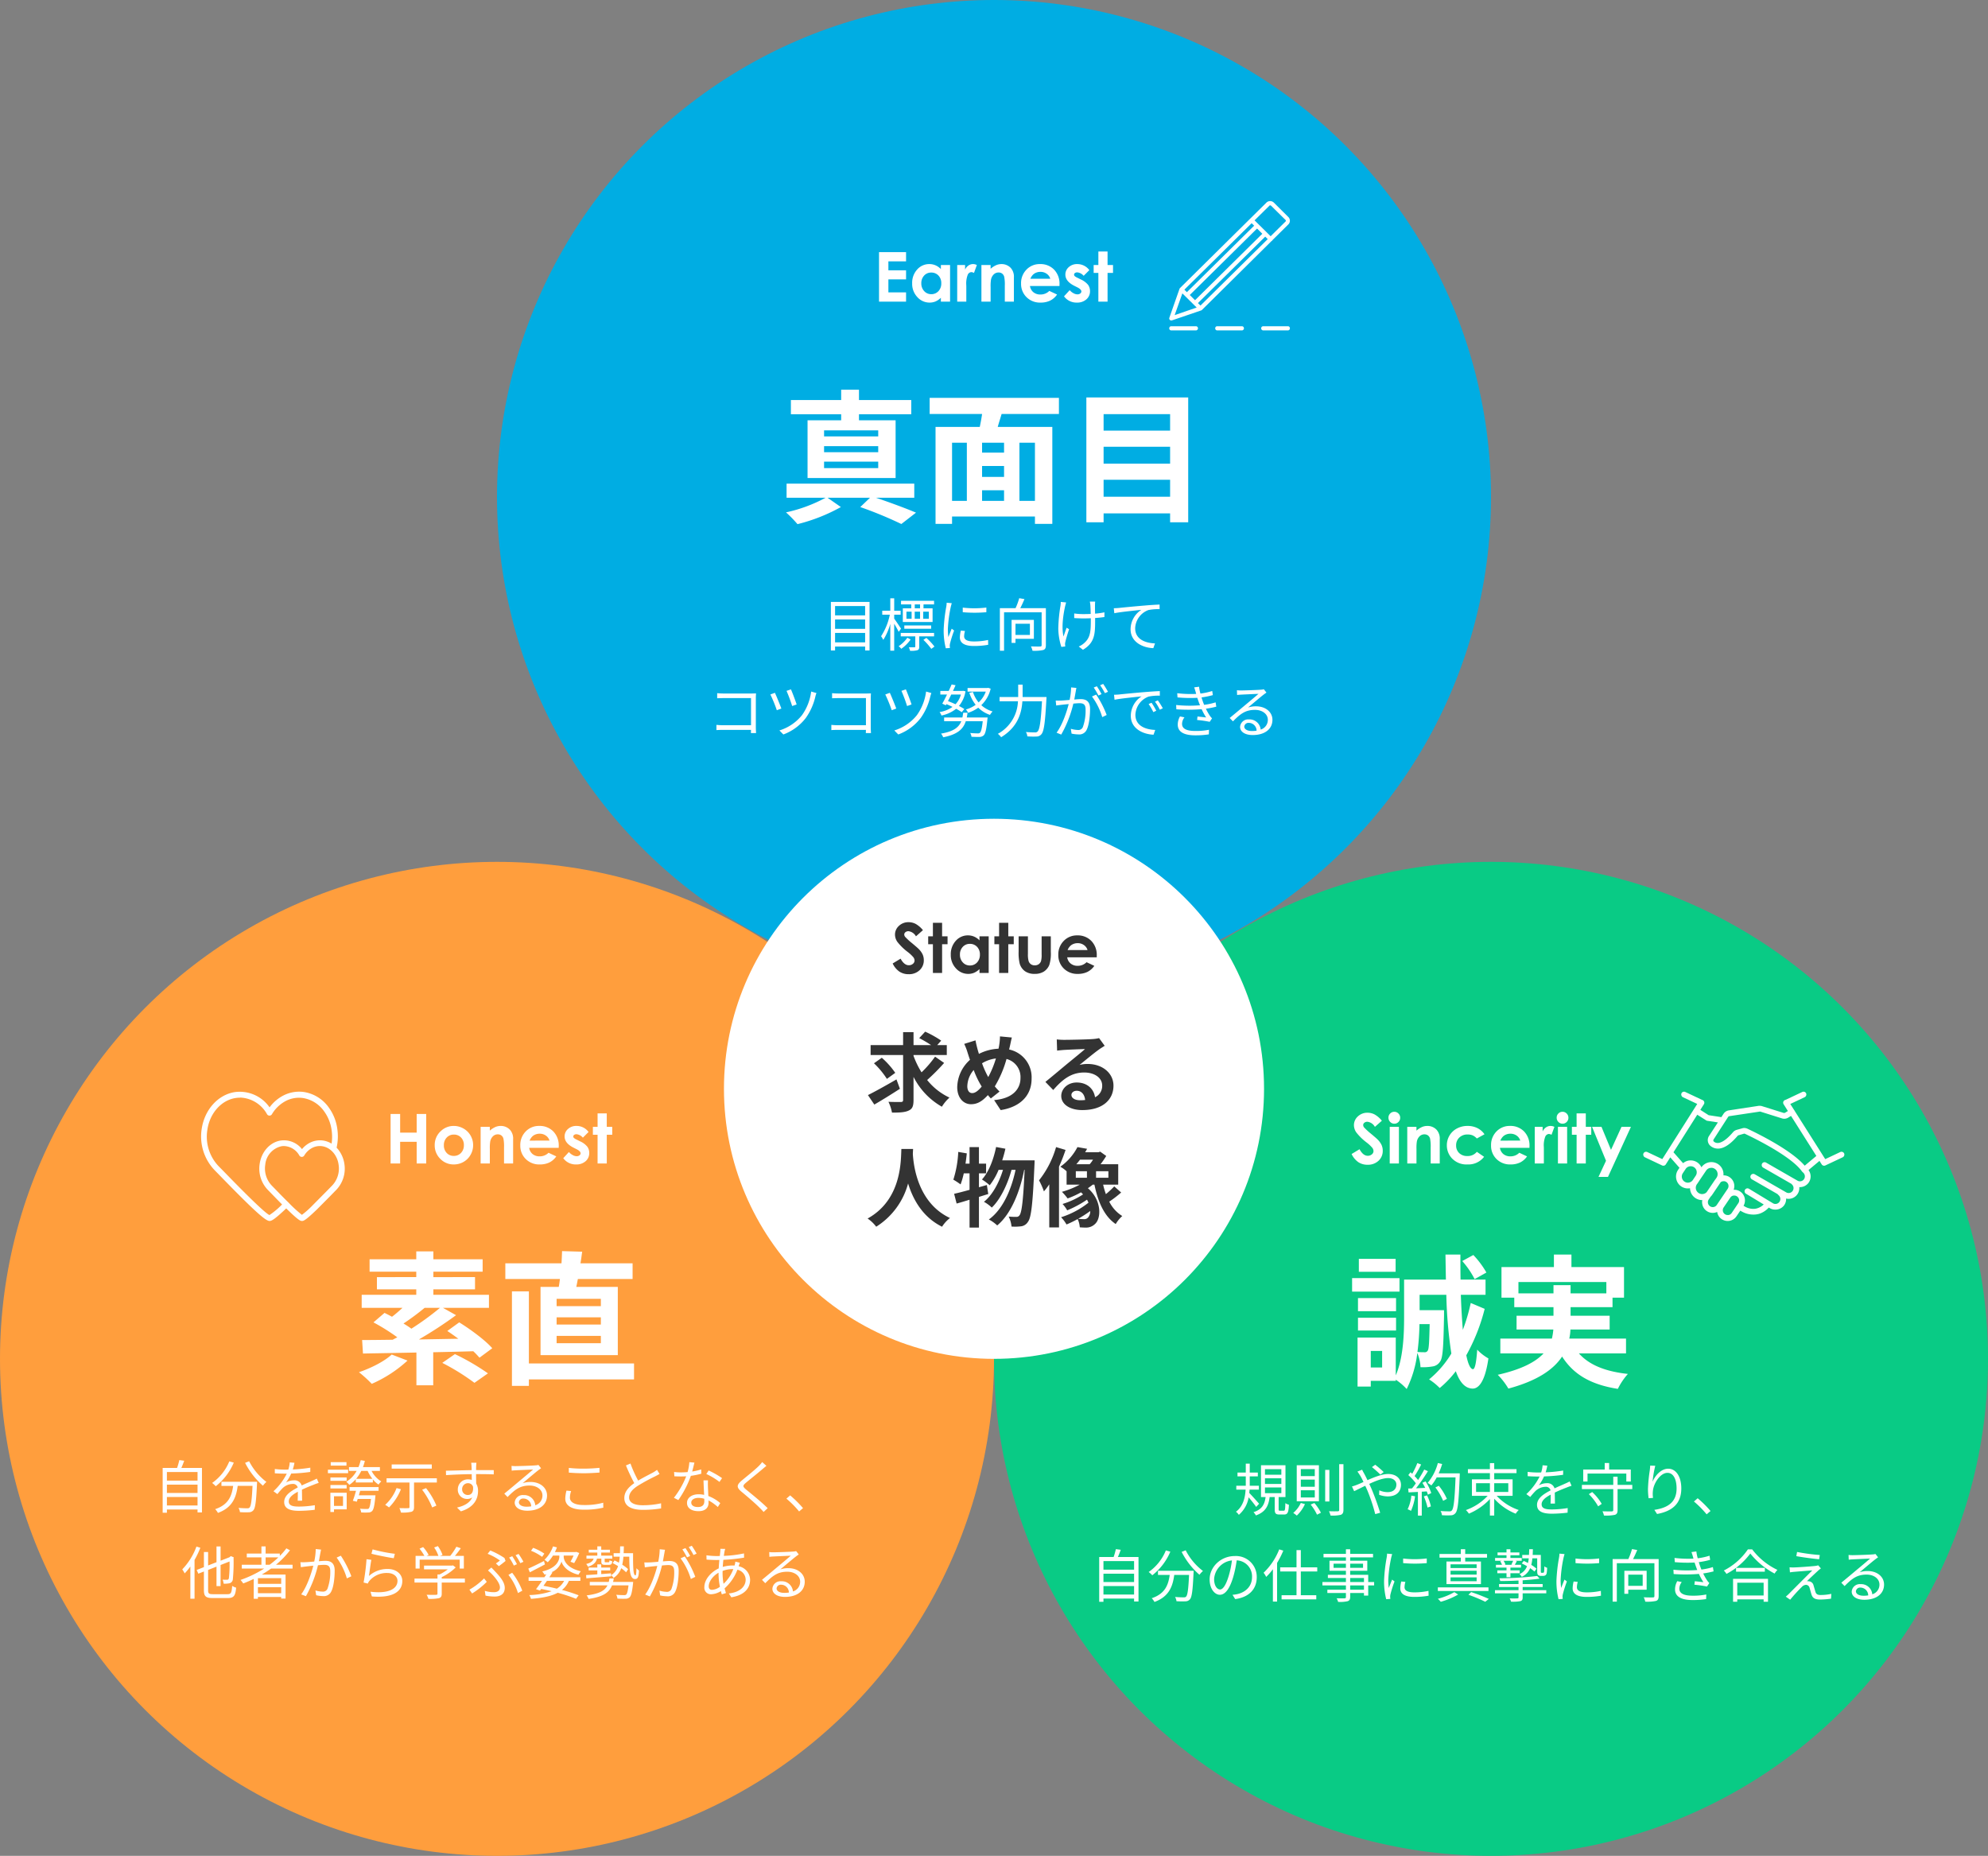 <svg xmlns="http://www.w3.org/2000/svg" width="692" height="646" viewBox="0 0 692 646">
  <rect x="0" y="0" width="692" height="646" fill="#808080" stroke="none"/>
  <g id="talent_img_talent" transform="translate(-7 -756)">
    <g id="グループ_204635" data-name="グループ 204635" transform="translate(-446 145)">
      <circle id="楕円形_6968" data-name="楕円形 6968" cx="173" cy="173" r="173" transform="translate(626 611)" fill="#00ade3"/>
      <path id="パス_34701" data-name="パス 34701" d="M-55.32-1.4V-4.68h10.46V-1.4Zm10.46-7.98V-6.1H-55.32V-9.38Zm0-4.66v3.24H-55.32v-3.24Zm-11.92-1.44V1.42h1.46V.06h10.46V1.42h1.54v-16.9Zm31.04,2.24h-1.84v-1.38h1.84Zm3.06,3.62h-1.96v-2.46h1.96Zm-7.8-2.46h1.8v2.46h-1.8Zm4.74,0v2.46H-27.6v-2.46Zm-3.06-1.16h-2.94v4.76h10.36v-4.76h-3.16v-1.38h3.68v-1.24h-11.5v1.24h3.56Zm6.92,7.1V-7.28h-9.34v1.14Zm-10.48-.02c-.34-.54-1.82-2.76-2.38-3.5v-1.38h2.24v-1.38h-2.24v-4.32H-36.1v4.32h-2.8v1.38h2.64a21.709,21.709,0,0,1-3.04,7.5,8.3,8.3,0,0,1,.76,1.28A20.883,20.883,0,0,0-36.1-7.84V1.5h1.36V-7.9c.58.98,1.28,2.2,1.56,2.84Zm2.2,3.14A11.608,11.608,0,0,1-33.2-.06a4.923,4.923,0,0,1,.92.9A13.206,13.206,0,0,0-29.02-2.4Zm9.3-.46v-1.2h-11.6v1.2h5.06V.04c0,.2-.06.28-.3.28h-1.96a4.457,4.457,0,0,1,.44,1.22,8.208,8.208,0,0,0,2.58-.22c.5-.2.62-.58.62-1.26V-3.48Zm-3.72,1.2A24.6,24.6,0,0,1-21.82.86l1.1-.8a21.366,21.366,0,0,0-2.82-3.02Zm13.7-11.22v1.6a47.011,47.011,0,0,0,8.22,0v-1.62A34.218,34.218,0,0,1-10.88-13.5Zm.78,8.14-1.44-.14a10.749,10.749,0,0,0-.34,2.36c0,1.88,1.5,3,4.86,3a27.1,27.1,0,0,0,5-.42l-.04-1.68a22.063,22.063,0,0,1-4.96.52c-2.72,0-3.38-.88-3.38-1.8A6.984,6.984,0,0,1-10.1-5.36Zm-4.6-9.68-1.78-.16a8.753,8.753,0,0,1-.14,1.42,56.255,56.255,0,0,0-.9,8.02A25.182,25.182,0,0,0-16.78.66l1.44-.1c-.02-.2-.04-.48-.06-.7a3.86,3.86,0,0,1,.1-.9,40.818,40.818,0,0,1,1.42-4.48l-.84-.64c-.34.82-.82,2.02-1.16,2.92a21.935,21.935,0,0,1-.18-2.8,46.441,46.441,0,0,1,1-7.66C-14.98-14.06-14.8-14.7-14.7-15.04ZM12.5-7.88v3.9H7.48v-3.9Zm1.38,5.24V-9.22H6.12v8H7.48V-2.64ZM18.06-13.3H9.14c.5-.96,1.02-2.1,1.46-3.16l-1.82-.32A22.427,22.427,0,0,1,7.5-13.3H2.04V1.52H3.5V-11.86H16.58V-.46c0,.38-.12.48-.48.5-.42.02-1.8.02-3.24-.04a6.282,6.282,0,0,1,.54,1.52,14.3,14.3,0,0,0,3.74-.26c.7-.24.92-.74.92-1.72Zm17.16-2.3H33.36a12.028,12.028,0,0,1,.18,1.2c.04.5.1,1.84.12,3.1-.84.04-1.7.06-2.52.06a22.425,22.425,0,0,1-3.22-.22v1.6c.86.06,2.28.12,3.24.12.82,0,1.68-.02,2.54-.06v.62c0,3.84-.12,6.1-2.26,7.98A6.558,6.558,0,0,1,29.5.04l1.46,1.14C35.2-1.32,35.2-4.58,35.2-9.18v-.7c1.2-.08,2.32-.2,3.24-.34v-1.64a23.683,23.683,0,0,1-3.26.46c-.02-1.24-.04-2.58-.02-3.02A10.3,10.3,0,0,1,35.22-15.6Zm-10.12.3-1.86-.18a8.3,8.3,0,0,1-.1,1.34,54.02,54.02,0,0,0-.76,7.98A22.283,22.283,0,0,0,23.44.18L24.8.02c-.02-.2-.04-.48-.06-.68a3.019,3.019,0,0,1,.1-.9c.22-.98.82-3.02,1.3-4.42l-.86-.52c-.38,1-.8,2.22-1.08,3.06-.76-3.28-.08-7.66.56-10.56C24.86-14.38,25-14.92,25.1-15.3Zm16.6,2.02.18,1.74c2.16-.46,7.26-.94,9.4-1.18a8.124,8.124,0,0,0-3.74,6.76c0,4.46,4.22,6.44,7.92,6.58l.58-1.66c-3.26-.12-6.9-1.36-6.9-5.28a7.035,7.035,0,0,1,4.58-6.32,16.752,16.752,0,0,1,3.92-.32v-1.6c-1.34.06-3.22.16-5.4.36-3.68.3-7.46.68-8.76.82C43.1-13.34,42.46-13.3,41.7-13.28ZM-96.36,16.28v1.78c.46-.02,1.46-.06,2.2-.06h9.58v9.44H-94.4a21.118,21.118,0,0,1-2.22-.12v1.82c.54-.04,1.44-.08,2.26-.08h9.78c-.02.48-.02.9-.04,1.12h1.8c-.02-.32-.08-1.22-.08-1.94V17.92c0-.48.04-1.1.06-1.56-.4.02-1,.04-1.48.04h-9.86A20.183,20.183,0,0,1-96.36,16.28Zm25.68-1.32-1.54.52a51.982,51.982,0,0,1,1.96,5.28l1.56-.54C-69.04,19.1-70.24,15.92-70.68,14.96Zm8.88,1.28-1.84-.52a18.067,18.067,0,0,1-3.2,8.22,16.192,16.192,0,0,1-7.86,5.32l1.38,1.4a17.558,17.558,0,0,0,7.84-5.78,20.953,20.953,0,0,0,3.32-7.5A9.311,9.311,0,0,1-61.8,16.24Zm-14.46-.08-1.58.58a49.4,49.4,0,0,1,2.24,5.48l1.58-.58C-74.48,20.34-75.74,17.28-76.26,16.16Zm19.9.12v1.78c.46-.02,1.46-.06,2.2-.06h9.58v9.44H-54.4a21.118,21.118,0,0,1-2.22-.12v1.82c.54-.04,1.44-.08,2.26-.08h9.78c-.02.48-.02.9-.04,1.12h1.8c-.02-.32-.08-1.22-.08-1.94V17.92c0-.48.04-1.1.06-1.56-.4.02-1,.04-1.48.04h-9.86A20.183,20.183,0,0,1-56.36,16.28Zm25.68-1.32-1.54.52a51.982,51.982,0,0,1,1.96,5.28l1.56-.54C-29.04,19.1-30.24,15.92-30.68,14.96Zm8.88,1.28-1.84-.52a18.067,18.067,0,0,1-3.2,8.22,16.192,16.192,0,0,1-7.86,5.32l1.38,1.4a17.558,17.558,0,0,0,7.84-5.78,20.953,20.953,0,0,0,3.32-7.5A9.311,9.311,0,0,1-21.8,16.24Zm-14.46-.08-1.58.58a49.4,49.4,0,0,1,2.24,5.48l1.58-.58C-34.48,20.34-35.74,17.28-36.26,16.16Zm24.74.6a8.049,8.049,0,0,1-1.88,3.38c-.86-.4-1.78-.78-2.62-1.1.38-.72.76-1.5,1.14-2.28Zm1.18,5.04a18.07,18.07,0,0,0-1.86-1.06,10.571,10.571,0,0,0,2.28-5.1l-.8-.18-.26.04h-3.3c.32-.68.62-1.36.9-1.98l-1.36-.28c-.3.7-.64,1.46-1.02,2.26h-2.92v1.26h2.32c-.56,1.18-1.16,2.32-1.64,3.18l1.22.56.22-.4c.7.28,1.42.62,2.12.96a10.47,10.47,0,0,1-4.5,1.8,4.689,4.689,0,0,1,.66,1.2,11.977,11.977,0,0,0,5.1-2.34,18.627,18.627,0,0,1,1.96,1.18Zm.86,2.94a13.732,13.732,0,0,0,.26-1.66h-1.5c-.08.58-.16,1.14-.28,1.66h-6.36v1.3h5.98c-.86,2.14-2.66,3.58-7.06,4.32a4.919,4.919,0,0,1,.76,1.28c4.96-.98,6.96-2.82,7.86-5.6h5.9c-.28,2.56-.58,3.66-.98,4.04a1.074,1.074,0,0,1-.78.2c-.4,0-1.48-.02-2.6-.14a3.433,3.433,0,0,1,.44,1.32c1.14.06,2.24.08,2.8.06a2.263,2.263,0,0,0,1.44-.54c.6-.58.96-2.04,1.3-5.58.04-.22.08-.66.08-.66Zm7.44-10.32-.26.06H-9.2v1.26h6.34a9.556,9.556,0,0,1-2.5,3.76,11.063,11.063,0,0,1-1.98-3.64l-1.24.32a13.319,13.319,0,0,0,2.2,4.16,10.864,10.864,0,0,1-3.4,1.62,4.835,4.835,0,0,1,.76,1.16,12.8,12.8,0,0,0,3.54-1.78,10.613,10.613,0,0,0,4.08,2.5,8.944,8.944,0,0,1,.9-1.2,9.665,9.665,0,0,1-3.92-2.18,11.54,11.54,0,0,0,3.26-5.74Zm12,3.2V13.3H8.42v4.32H1.94V19.1h6.4a13.476,13.476,0,0,1-7,11.34,5.32,5.32,0,0,1,1.14,1.18c5.8-3.54,7.12-8.38,7.4-12.52H16.7c-.38,7.04-.82,9.86-1.54,10.54a1.147,1.147,0,0,1-.92.3c-.5,0-1.78-.02-3.14-.14a3.253,3.253,0,0,1,.5,1.52,25.852,25.852,0,0,0,3.2.06,2.2,2.2,0,0,0,1.7-.8c.88-1,1.3-3.98,1.74-12.18.02-.22.04-.78.04-.78Zm18.72-3.16-1.84-.18a22.328,22.328,0,0,1-.52,4.36c-1.22.1-2.38.2-3.04.22-.64.02-1.16.02-1.8,0l.18,1.72c.5-.08,1.34-.18,1.8-.24.52-.06,1.48-.16,2.54-.26-.68,2.68-2.18,7.24-4.22,9.96l1.62.66a40.819,40.819,0,0,0,4.22-10.78c.86-.08,1.66-.14,2.14-.14,1.28,0,2.12.34,2.12,2.16a16.9,16.9,0,0,1-.94,6.12,1.668,1.668,0,0,1-1.76,1.04,9.737,9.737,0,0,1-2.44-.42L27,30.36a12.117,12.117,0,0,0,2.36.28,2.816,2.816,0,0,0,2.92-1.66c.82-1.66,1.16-4.84,1.16-7.22,0-2.72-1.46-3.4-3.26-3.4-.48,0-1.3.06-2.24.14.22-1.08.4-2.26.52-2.84C28.52,15.26,28.6,14.84,28.68,14.46Zm6.88,2.32-1.46.66a23.463,23.463,0,0,1,3.58,7.18l1.54-.74A34.119,34.119,0,0,0,35.56,16.78Zm.24-2.9-1.08.44a24.482,24.482,0,0,1,1.62,2.78l1.1-.48A28.344,28.344,0,0,0,35.8,13.88Zm2.2-.82-1.06.46a22.426,22.426,0,0,1,1.66,2.76l1.08-.48A28.866,28.866,0,0,0,38,13.06Zm3.78,3.78.18,1.74c2.16-.46,7.26-.94,9.4-1.18a8.124,8.124,0,0,0-3.74,6.76c0,4.46,4.22,6.44,7.92,6.58l.58-1.66c-3.26-.12-6.9-1.36-6.9-5.26a7.039,7.039,0,0,1,4.58-6.34,16.752,16.752,0,0,1,3.92-.32v-1.6c-1.34.06-3.22.18-5.4.36-3.68.3-7.46.68-8.76.82C43.18,16.78,42.54,16.82,41.78,16.84Zm13.06,2.78-1.02.44a18.567,18.567,0,0,1,1.64,2.82l1.02-.48A23.737,23.737,0,0,0,54.84,19.62Zm2.18-.84-.98.46a18.538,18.538,0,0,1,1.68,2.8l1.04-.5A26.415,26.415,0,0,0,57.02,18.78Zm13.22-2.74a4.67,4.67,0,0,0,.14.5,40.072,40.072,0,0,1-6.6-.24l.1,1.46a47.924,47.924,0,0,0,6.88.14q.24.72.54,1.56c.12.34.26.68.4,1.04a44.833,44.833,0,0,1-8.3-.1l.08,1.5a58.2,58.2,0,0,0,8.8-.04,21.158,21.158,0,0,0,1.56,2.88c-.64-.08-1.94-.22-3-.34l-.14,1.22a37.057,37.057,0,0,1,4.38.64l.82-1.22a6.009,6.009,0,0,1-.74-.86,19.868,19.868,0,0,1-1.4-2.48,31.185,31.185,0,0,0,3.62-.72l-.24-1.5a22.1,22.1,0,0,1-4,.86c-.16-.4-.32-.82-.46-1.2-.14-.42-.3-.88-.44-1.38a29.122,29.122,0,0,0,3.94-.8l-.22-1.44a22.255,22.255,0,0,1-4.1.9,15.211,15.211,0,0,1-.48-2.38l-1.7.22C69.88,14.82,70.08,15.44,70.24,16.04ZM66.3,24.7l-1.56-.32a5.809,5.809,0,0,0-.78,2.86c.02,2.56,2.22,3.72,6.14,3.72a30.417,30.417,0,0,0,4.68-.34l.06-1.6a22.647,22.647,0,0,1-4.76.42c-3.14,0-4.62-.82-4.62-2.48A3.876,3.876,0,0,1,66.3,24.7Zm20.82,3.2a1.461,1.461,0,0,1,1.6-1.28,2.727,2.727,0,0,1,2.68,2.72,10.269,10.269,0,0,1-1.62.12C88.22,29.46,87.12,28.86,87.12,27.9ZM84.56,15.26l.06,1.66c.42-.06.88-.1,1.32-.12,1.06-.06,5.06-.24,6.12-.28-1.02.9-3.52,3-4.64,3.92-1.16.98-3.72,3.12-5.38,4.48l1.14,1.18c2.54-2.58,4.32-4,7.66-4,2.6,0,4.48,1.48,4.48,3.44a3.513,3.513,0,0,1-2.5,3.42,3.872,3.872,0,0,0-4.08-3.54,2.809,2.809,0,0,0-3.08,2.6c0,1.66,1.66,2.84,4.38,2.84,4.24,0,6.88-2.08,6.88-5.3,0-2.7-2.38-4.7-5.7-4.7a8.463,8.463,0,0,0-2.78.42c1.56-1.3,4.28-3.62,5.28-4.38.36-.3.76-.56,1.12-.82l-.92-1.16a4.716,4.716,0,0,1-1.08.16c-1.06.1-5.82.26-6.86.26A11.925,11.925,0,0,1,84.56,15.26Z" transform="translate(799 836)" fill="#fff"/>
      <path id="パス_34700" data-name="パス 34700" d="M34.7-26.1H15.85v-2.1H34.7Zm0,5.5H15.85v-2.1H34.7Zm0,5.55H15.85V-17.3H34.7ZM21.8-31.7H10.1v20.1H40.75V-31.7H28v-2.1H46.2v-4.95H28v-3.6H21.8v3.6H4.3v4.95H21.8ZM47.25-4.75v-4.9H2.8v4.9H16.4A52.067,52.067,0,0,1,2.6.35a43.832,43.832,0,0,1,4,4.1A61.358,61.358,0,0,0,21.7-1.5L17.05-4.75h14.8L28.45-1.5a138.725,138.725,0,0,1,14.3,5.9L47.85.45C44.45-1,38.9-3.05,33.9-4.75Zm42,1.1h-5.4V-23.9h5.4ZM60.4-23.9h5.15V-3.65H60.4Zm18.1,3.45H70.85V-23.9H78.5ZM70.85-7.35H78.5v3.7H70.85ZM78.5-12H70.85v-3.8H78.5ZM97.6-33.9v-5.6h-45v5.6H70.85c-.2,1.5-.5,3.05-.8,4.5H54.65V4.35H60.4V1.8H89.25V4.35H95.3V-29.4h-19c.4-1.45.9-2.95,1.35-4.5ZM113.15-5.1V-11H136.3v5.9ZM136.3-22.5v5.9H113.15v-5.9Zm0-11.35v5.75H113.15v-5.75Zm-29.15-5.8V3.8h6V.7H136.3V3.8h6.3V-39.65Z" transform="translate(724 789)" fill="#fff"/>
      <path id="パス_34699" data-name="パス 34699" d="M1.98-17.238h9.41v3.211H5.238v3.117h6.152v3.152H5.238v4.535h6.152V0H1.98ZM23.508-12.75h3.2V0h-3.2V-1.348A6.272,6.272,0,0,1,21.629-.064a5.258,5.258,0,0,1-2.043.393,5.674,5.674,0,0,1-4.272-1.916,6.684,6.684,0,0,1-1.8-4.764,6.849,6.849,0,0,1,1.744-4.84,5.557,5.557,0,0,1,4.237-1.887,5.385,5.385,0,0,1,2.154.434,5.877,5.877,0,0,1,1.861,1.3Zm-3.363,2.625A3.232,3.232,0,0,0,17.68-9.076,3.78,3.78,0,0,0,16.7-6.387a3.819,3.819,0,0,0,1,2.719A3.236,3.236,0,0,0,20.156-2.6a3.3,3.3,0,0,0,2.5-1.049A3.834,3.834,0,0,0,23.648-6.4a3.724,3.724,0,0,0-.993-2.7A3.337,3.337,0,0,0,20.145-10.125Zm9.047-2.625h2.742v1.605a3.426,3.426,0,0,1,1.184-1.441,2.856,2.856,0,0,1,1.617-.492,2.992,2.992,0,0,1,1.3.328l-1,2.754a2.2,2.2,0,0,0-.926-.281,1.465,1.465,0,0,0-1.248.914,8.363,8.363,0,0,0-.51,3.586l.012.621V0H29.191Zm8.426,0h3.2v1.307a7.675,7.675,0,0,1,1.972-1.276,4.766,4.766,0,0,1,1.808-.359,4.377,4.377,0,0,1,3.218,1.324,4.547,4.547,0,0,1,1.112,3.328V0H45.762V-5.583a14.125,14.125,0,0,0-.2-3.032,2.077,2.077,0,0,0-.713-1.141,2,2,0,0,0-1.257-.392,2.355,2.355,0,0,0-1.666.65,3.468,3.468,0,0,0-.965,1.8,14.494,14.494,0,0,0-.14,2.587V0h-3.2Zm27.176,7.3H54.516a3.421,3.421,0,0,0,1.189,2.162,3.732,3.732,0,0,0,2.467.8,4.265,4.265,0,0,0,3.082-1.254l2.7,1.266A6.362,6.362,0,0,1,61.535-.357,7.55,7.55,0,0,1,58.2.328a6.6,6.6,0,0,1-4.887-1.893A6.441,6.441,0,0,1,51.422-6.3,6.658,6.658,0,0,1,53.3-11.15a6.317,6.317,0,0,1,4.717-1.928,6.551,6.551,0,0,1,4.9,1.928A6.967,6.967,0,0,1,64.8-6.059Zm-3.2-2.52A3.21,3.21,0,0,0,60.344-9.7a3.625,3.625,0,0,0-2.166-.668,3.829,3.829,0,0,0-2.348.75,4.179,4.179,0,0,0-1.174,1.652Zm13.594-3-1.98,1.98a3.35,3.35,0,0,0-2.191-1.2,1.379,1.379,0,0,0-.844.229.687.687,0,0,0-.3.568.7.7,0,0,0,.193.475,3.608,3.608,0,0,0,.955.592l1.172.586A6.906,6.906,0,0,1,74.73-5.871a3.68,3.68,0,0,1,.691,2.227A3.678,3.678,0,0,1,74.174-.809,4.778,4.778,0,0,1,70.828.328a5.318,5.318,0,0,1-4.453-2.18L68.344-4a4.548,4.548,0,0,0,1.318,1.061,2.919,2.919,0,0,0,1.342.4,1.6,1.6,0,0,0,1.02-.3.883.883,0,0,0,.387-.7q0-.738-1.395-1.441L69.938-5.52q-3.094-1.559-3.094-3.9a3.386,3.386,0,0,1,1.166-2.584,4.234,4.234,0,0,1,2.982-1.072,5.18,5.18,0,0,1,2.338.545A5.172,5.172,0,0,1,75.188-10.969Zm3.141-6.48h3.2v4.7h1.9V-10h-1.9V0h-3.2V-10H76.688V-12.75h1.641Z" transform="translate(757 716)" fill="#fff"/>
      <g id="グループ_204609" data-name="グループ 204609" transform="translate(450.505 608.018)">
        <path id="合体_122" data-name="合体 122" d="M.21,41.35a.715.715,0,0,1-.172-.735L3.566,30.562a.688.688,0,0,1,.162-.274L33.82.534a1.852,1.852,0,0,1,2.6,0l5.04,5.013a1.805,1.805,0,0,1,0,2.569l-5.5,5.44a.671.671,0,0,1-.141.2.68.68,0,0,1-.205.145L11.41,37.868a.727.727,0,0,1-.272.177L.956,41.518a.63.63,0,0,1-.233.042A.736.736,0,0,1,.21,41.35Zm1.673-1.658,7.669-2.645L4.567,32.125Zm8.982-3.325L34.281,13.232l-.875-.864L9.991,35.5ZM8.974,34.5,32.395,11.367l-1.829-1.81L7.145,32.688Zm-2.835-2.8L29.555,8.558,28.689,7.7,5.269,30.83ZM35.292,12.233l5.183-5.12a.384.384,0,0,0,.118-.277.378.378,0,0,0-.118-.275L35.434,1.6a.4.4,0,0,0-.281-.118.351.351,0,0,0-.282.118L29.7,6.7l1.317,1.3c.021.017.042.033.063.052a.682.682,0,0,1,.055.064l2.687,2.656a.655.655,0,0,1,.1.087.7.7,0,0,1,.074.087Z" transform="translate(409.495 72.981)" fill="#fff"/>
        <g id="グループ_204640" data-name="グループ 204640" transform="translate(0 116.541)">
          <path id="パス_27535" data-name="パス 27535" d="M518.037,232.5a.73.73,0,0,1,0-1.43h8.68a.642.642,0,0,1,.636.331.776.776,0,0,1,0,.768.642.642,0,0,1-.636.331Z" transform="translate(-75.959 -231.065)" fill="#fff"/>
          <path id="パス_27534" data-name="パス 27534" d="M502.633,232.5a.642.642,0,0,1-.636-.331.776.776,0,0,1,0-.768.642.642,0,0,1,.636-.331h8.68a.73.73,0,0,1,0,1.43Z" transform="translate(-76.4 -231.065)" fill="#fff"/>
          <path id="パス_27533" data-name="パス 27533" d="M487.233,232.5a.642.642,0,0,1-.636-.331.776.776,0,0,1,0-.768.642.642,0,0,1,.636-.331h8.68a.73.73,0,0,1,0,1.43Z" transform="translate(-77 -231.065)" fill="#fff"/>
        </g>
      </g>
    </g>
    <g id="グループ_204636" data-name="グループ 204636" transform="translate(-450 143)">
      <circle id="楕円形_6969" data-name="楕円形 6969" cx="173" cy="173" r="173" transform="translate(803 913)" fill="#09cb85"/>
      <path id="パス_34707" data-name="パス 34707" d="M-80.72-2.56c-.5-.58-2.58-2.92-3.42-3.76.04-.38.08-.78.1-1.16h3.24V-8.82h-3.18V-12.1h2.82v-1.32h-2.82v-3.1h-1.38v3.1h-2.88v1.32h2.88v3.28h-3.3v1.34h3.24c-.16,2.72-.82,5.8-3.36,7.7a4.234,4.234,0,0,1,1,1.08,10.205,10.205,0,0,0,3.42-6.1c.92,1.08,2.12,2.58,2.62,3.34Zm2.04-5.68h5.7v2h-5.7Zm0-3.18h5.7v1.96h-5.7Zm0-3.18h5.7v1.94h-5.7ZM-73.42-.14c-.42,0-.5-.06-.5-.52V-4.9h2.38V-15.96h-8.52V-4.9h1.6c-.32,2.46-1.18,4.3-4.22,5.28a4.012,4.012,0,0,1,.84,1.12c3.4-1.2,4.42-3.38,4.78-6.4h1.78V-.66c0,1.4.28,1.84,1.66,1.84H-72c1.18,0,1.54-.68,1.66-3.4a3.687,3.687,0,0,1-1.24-.56c-.06,2.34-.14,2.64-.58,2.64Zm15.7-14.2v11h1.46v-11Zm4.88-2V-.44c0,.38-.16.5-.52.5C-53.74.08-55,.1-56.4.04a6.8,6.8,0,0,1,.54,1.5,12.761,12.761,0,0,0,3.6-.26c.62-.26.9-.72.9-1.72v-15.9ZM-66.2-2.84A10.115,10.115,0,0,1-68.84.64a8.676,8.676,0,0,1,1.24.92,12.9,12.9,0,0,0,2.84-4Zm3.42.56a16.875,16.875,0,0,1,2.22,3.52L-59.2.56a17.022,17.022,0,0,0-2.28-3.38Zm-3.42-8.68h4.86v2.48H-66.2Zm0,3.7h4.86v2.52H-66.2Zm0-7.36h4.86v2.44H-66.2Zm-1.42-1.34V-3.42h7.72V-15.96ZM-38.5-12.7l1.14-.9a34.288,34.288,0,0,0-2.94-2.54l-1.14.82A36.222,36.222,0,0,1-38.5-12.7Zm-6.36-1.72-1.64.66c.32.4.72,1.02.98,1.42.34.56.72,1.32,1.14,2.2-.88.4-1.7.76-2.38,1.02a14.337,14.337,0,0,1-1.64.54l.76,1.64c.92-.42,2.32-1.14,3.86-1.88.26.52.5,1.08.76,1.66a60.433,60.433,0,0,1,2.72,8.2l1.72-.46a88.725,88.725,0,0,0-3.04-8.4c-.24-.54-.5-1.1-.76-1.66,2.32-1.08,4.78-2.02,6.54-2.02,1.96,0,2.9,1.08,2.9,2.26,0,1.44-.92,2.64-3.1,2.64a7.239,7.239,0,0,1-2.84-.64l-.06,1.56a9.111,9.111,0,0,0,3,.56c3.12,0,4.6-1.74,4.6-4.04,0-2.18-1.7-3.76-4.46-3.76-2.08,0-4.78,1.08-7.2,2.14-.4-.84-.8-1.64-1.16-2.3A14.534,14.534,0,0,1-44.86-14.42ZM-27.72-5.4a14.374,14.374,0,0,1-1.3,4.76,5.2,5.2,0,0,1,1.16.56,17.6,17.6,0,0,0,1.42-5.08Zm4.34.28A19.919,19.919,0,0,1-22.1-1.24l1.18-.4a17.326,17.326,0,0,0-1.34-3.84Zm-.5-4.74a18.7,18.7,0,0,1,.98,1.78c-1.1.04-2.2.1-3.2.14a64.594,64.594,0,0,0,4.14-5.96l-1.28-.56c-.56,1.08-1.32,2.38-2.14,3.64A14.075,14.075,0,0,0-26.6-12.2a35.988,35.988,0,0,0,2.28-4.02l-1.32-.5A27.3,27.3,0,0,1-27.42-13c-.2-.18-.4-.36-.6-.52l-.76.98a18.169,18.169,0,0,1,2.62,2.86A19.64,19.64,0,0,1-27.5-7.9c-.46.02-.92.04-1.32.04l.12,1.34,3.26-.16V1.56h1.34V-6.76l1.74-.1a6.9,6.9,0,0,1,.38,1.14l1.18-.56a17.1,17.1,0,0,0-1.98-4.06Zm13-3.28h-7.34A25.4,25.4,0,0,0-17-16.4l-1.5-.34a17.584,17.584,0,0,1-3.56,6.92,10.546,10.546,0,0,1,1.3.88,15.831,15.831,0,0,0,1.86-2.8h6.56c-.3,7.8-.64,10.84-1.3,11.52a.981.981,0,0,1-.86.3c-.5,0-1.72,0-3.06-.12a3.4,3.4,0,0,1,.48,1.46A23.4,23.4,0,0,0-14,1.46a2.057,2.057,0,0,0,1.66-.8c.82-.98,1.1-4.08,1.46-13.04Zm-4.48,8.88a20.223,20.223,0,0,0-2.8-4.56l-1.2.58a21.415,21.415,0,0,1,2.7,4.66ZM-5.2-9.72H-.38v3.06H-5.2Zm11.22,0v3.06H1.12V-9.72Zm1.5,4.4v-5.74H1.12v-2.16H8.88V-14.6H1.12v-2.1H-.38v2.1H-8.04v1.38H-.38v2.16H-6.64v5.74h5.48A18.963,18.963,0,0,1-8.74-.36,6.117,6.117,0,0,1-7.7.88,21.014,21.014,0,0,0-.38-4.2V1.54h1.5V-4.32A20.287,20.287,0,0,0,8.6.9,5.923,5.923,0,0,1,9.66-.38,18.6,18.6,0,0,1,1.98-5.32ZM19.6-15.82l-1.64-.14a10.245,10.245,0,0,1-.5,2.5c-.44.02-.9.02-1.32.02a29.273,29.273,0,0,1-3.38-.22v1.5c1.1.08,2.42.12,3.28.12h.88A21.1,21.1,0,0,1,12.3-5.92l1.36,1A26.421,26.421,0,0,1,15.48-7a5.265,5.265,0,0,1,3.44-1.46,1.669,1.669,0,0,1,1.82,1.24C18.4-6,16.02-4.52,16.02-2.16,16.02.28,18.32.9,21.18.9A46.983,46.983,0,0,0,26.66.54l.04-1.6a35.614,35.614,0,0,1-5.46.48c-2.06,0-3.62-.24-3.62-1.8,0-1.32,1.3-2.38,3.16-3.36,0,1.06-.02,2.36-.06,3.12h1.54c-.02-.98-.04-2.68-.06-3.84,1.52-.72,2.94-1.3,4.06-1.72a17.415,17.415,0,0,1,1.78-.64l-.66-1.5c-.56.3-1.04.52-1.64.78-1.04.48-2.26.96-3.62,1.62a2.582,2.582,0,0,0-2.68-1.8,5.726,5.726,0,0,0-2.78.74,15.88,15.88,0,0,0,1.8-3.1,57.851,57.851,0,0,0,6.64-.56l.02-1.48a49.187,49.187,0,0,1-6.1.62A20.418,20.418,0,0,0,19.6-15.82Zm14,2.74H47.1v2.78h1.56v-4.18H41.12v-2.26H39.58v2.26H32.1v4.18h1.5Zm.46,7.18A19.154,19.154,0,0,1,37.3-1.66l1.24-.86a17.553,17.553,0,0,0-3.32-4.12ZM49.18-9.12H44.06v-2.86h-1.5v2.86H31.64v1.46H42.56V-.38c0,.34-.14.46-.54.48-.38,0-1.78.02-3.22-.04a6.232,6.232,0,0,1,.52,1.48,15.542,15.542,0,0,0,3.8-.24c.7-.24.94-.7.94-1.68V-7.66h5.12Zm8-6.66-1.76-.06c-.04.54-.08,1.12-.16,1.72a52.849,52.849,0,0,0-.62,6.46,24.356,24.356,0,0,0,.22,3.18L56.4-4.6a9.322,9.322,0,0,1-.04-2.46c.24-2.62,2.56-6.26,5.06-6.26,2.1,0,3.18,2.28,3.18,5.44,0,5.02-3.4,6.8-7.74,7.44L57.8,1c4.96-.9,8.44-3.34,8.44-8.9,0-4.2-1.9-6.86-4.56-6.86-2.54,0-4.62,2.5-5.44,4.54A37.131,37.131,0,0,1,57.18-15.78ZM75.06,1.12,76.42-.04a37.539,37.539,0,0,0-4.48-4.44l-1.3,1.14A33.321,33.321,0,0,1,75.06,1.12ZM-134.9,29.04V26.08h10.66v2.96Zm10.66-7.26v2.9H-134.9v-2.9Zm0-4.38v2.98H-134.9V17.4Zm-5.64-1.42c.34-.76.7-1.66,1-2.52l-1.7-.22a25.2,25.2,0,0,1-.78,2.74h-5.02V31.56h1.48V30.44h10.66v1.02h1.54V15.98Zm16.7-2.3a16.987,16.987,0,0,1-5.98,7.52,8.644,8.644,0,0,1,1.26,1.14,20.606,20.606,0,0,0,6.28-8.22Zm-2.74,7.1v1.44h4.08c-.46,3.38-1.56,6.54-6.26,8.1a5.9,5.9,0,0,1,.96,1.3c5.08-1.84,6.36-5.46,6.88-9.4h5.16c-.24,5.04-.52,7.04-1.04,7.54-.18.22-.42.26-.84.26-.46,0-1.7-.02-3-.14a3.616,3.616,0,0,1,.5,1.48,28.65,28.65,0,0,0,3.14.04,2.006,2.006,0,0,0,1.54-.7c.68-.76.98-3.06,1.26-9.2.02-.2.04-.72.04-.72Zm8.24-6.58a26.45,26.45,0,0,0,6.2,7.96,7.647,7.647,0,0,1,1.22-1.32,21.162,21.162,0,0,1-6.02-7.2ZM-81.54,23a7.247,7.247,0,0,0-7.66-7.36c-4.88,0-8.74,3.8-8.74,8.14,0,3.3,1.78,5.34,3.56,5.34,1.86,0,3.44-2.1,4.66-6.22a39.343,39.343,0,0,0,1.2-5.76,5.569,5.569,0,0,1,5.34,5.8c0,3.46-2.52,5.36-5.08,5.94a15.107,15.107,0,0,1-1.72.26l.94,1.48C-84.3,30-81.54,27.2-81.54,23Zm-14.84.64a6.976,6.976,0,0,1,6.2-6.48,32.678,32.678,0,0,1-1.12,5.4c-1.02,3.38-2.08,4.72-3.02,4.72C-95.22,27.28-96.38,26.16-96.38,23.64Zm22.66-10.32a22.647,22.647,0,0,1-5.44,8.14,6.593,6.593,0,0,1,.9,1.44,19.372,19.372,0,0,0,2.34-2.68V31.5h1.46V18.04a31.774,31.774,0,0,0,2.16-4.28Zm13.24,7.7V19.58H-66.2v-6h-1.5v6h-5.68v1.44h5.68v8.26h-5.2v1.44h12.08V29.28H-66.2V21.02Zm16.26,6.34h-4.8v-1.5h4.8Zm-4.8-4.08h4.8v1.4h-4.8Zm-5.78-3.54V18.3h4.3v1.44Zm10.26-1.44v1.44h-4.48V18.3Zm3.86,6.38h-2.06v-2.5h-6.28v-1.4h5.96V17.26h-5.96V16.1h7.96V14.88h-7.96v-1.6H-50.5v1.6h-7.8V16.1h7.8v1.16h-5.72v3.52h5.72v1.4h-6.28v1.1h6.28v1.4h-8.18v1.18h8.18v1.5h-6.46V28.5h6.46v1.38c0,.34-.12.46-.5.48-.34,0-1.54.02-2.74-.02a4.932,4.932,0,0,1,.52,1.26,11.942,11.942,0,0,0,3.32-.24c.6-.22.88-.56.88-1.48V28.5h4.8v.9h1.48V25.86h2.06Zm10.1-8.18v1.6a47.011,47.011,0,0,0,8.22,0V16.48A34.218,34.218,0,0,1-30.58,16.5Zm.78,8.14-1.44-.14a10.749,10.749,0,0,0-.34,2.36c0,1.88,1.5,3,4.86,3a27.1,27.1,0,0,0,5-.42l-.04-1.68a22.063,22.063,0,0,1-4.96.52c-2.72,0-3.38-.88-3.38-1.8A6.984,6.984,0,0,1-29.8,24.64Zm-4.6-9.68-1.78-.16a8.753,8.753,0,0,1-.14,1.42,56.255,56.255,0,0,0-.9,8.02,25.182,25.182,0,0,0,.74,6.42l1.44-.1c-.02-.2-.04-.48-.06-.7a3.86,3.86,0,0,1,.1-.9,40.818,40.818,0,0,1,1.42-4.48l-.84-.64c-.34.82-.82,2.02-1.16,2.92a21.936,21.936,0,0,1-.18-2.8,46.441,46.441,0,0,1,1-7.66C-34.68,15.94-34.5,15.3-34.4,14.96ZM-5,19.82h-9.08v-1.3H-5Zm0,2.28h-9.08V20.76H-5Zm0,2.3h-9.08V23.06H-5Zm-5.5-6.86h-5V25.4h12V17.54H-8.98V16.2h7.6V14.92h-7.6V13.26H-10.5v1.66h-7.42V16.2h7.42Zm9.62,9H-18.5V27.8H-.88ZM-12.76,28.2a23,23,0,0,1-5.74,2.32,12.385,12.385,0,0,1,1.02,1.04,25.939,25.939,0,0,0,6.04-2.52Zm4.9.92A50.343,50.343,0,0,1-2,31.56l1.24-1A64.488,64.488,0,0,0-6.9,28.18ZM7.38,18.68H4.7l.32-.1a4.434,4.434,0,0,0-.66-1.3H7.72c-.18.4-.44.94-.62,1.32ZM3.2,17.46a4.393,4.393,0,0,1,.62,1.22H1.72v.98H5.4v.96H2.2v1H5.4V23H6.76V21.62H9.98v-1H6.76v-.96h3.7v-.98H8.3c.2-.36.46-.78.68-1.26l-.48-.14h2.2V16.3H6.76v-.94H9.88v-.98H6.76v-1.1H5.4v1.1H2.28v.98H5.4v.94H1.42v.98H3.8Zm7.82,8.96h6.96V25.38H11.02v-1.3c2.2-.14,4.28-.34,5.9-.58l-.84-.92a116.743,116.743,0,0,1-13.14.8,3.777,3.777,0,0,1,.26.96c2.02,0,4.24-.06,6.38-.18v1.22H2.8v1.04H9.58v1.1H1.38v1.1h8.2v1.4c0,.28-.12.34-.44.36s-1.44.04-2.64,0a6.273,6.273,0,0,1,.48,1.14,14.194,14.194,0,0,0,3.24-.18c.6-.18.8-.52.8-1.28V28.62h8.22v-1.1H11.02Zm6.62-4.94a.319.319,0,0,1-.24-.08,2.187,2.187,0,0,1-.06-.7V15.26H14.5c.04-.62.06-1.3.08-2H13.3c-.02.72-.04,1.38-.08,2H10.88v1.18h2.26a12.478,12.478,0,0,1-.26,1.62c-.5-.26-1-.52-1.48-.72l-.7.88a16.206,16.206,0,0,1,1.84.96,4.905,4.905,0,0,1-2.62,2.76,3.16,3.16,0,0,1,.78.94,5.721,5.721,0,0,0,2.92-3.02,11.918,11.918,0,0,1,1.5,1.18l.72-.98a10.482,10.482,0,0,0-1.82-1.34,14.247,14.247,0,0,0,.38-2.28h1.68V20.6c0,1.08.08,1.4.34,1.64a1.273,1.273,0,0,0,.94.3h.76a1.476,1.476,0,0,0,.76-.16,1.115,1.115,0,0,0,.48-.68,12.134,12.134,0,0,0,.18-1.98,2.676,2.676,0,0,1-.98-.5,16.137,16.137,0,0,1-.06,1.72c-.04.28-.1.4-.18.46a.447.447,0,0,1-.3.08ZM29.42,16.5v1.6a47.011,47.011,0,0,0,8.22,0V16.48A34.218,34.218,0,0,1,29.42,16.5Zm.78,8.14-1.44-.14a10.749,10.749,0,0,0-.34,2.36c0,1.88,1.5,3,4.86,3a27.1,27.1,0,0,0,5-.42l-.04-1.68a22.063,22.063,0,0,1-4.96.52c-2.72,0-3.38-.88-3.38-1.8A6.984,6.984,0,0,1,30.2,24.64Zm-4.6-9.68-1.78-.16a8.753,8.753,0,0,1-.14,1.42,56.255,56.255,0,0,0-.9,8.02,25.182,25.182,0,0,0,.74,6.42l1.44-.1c-.02-.2-.04-.48-.06-.7a3.86,3.86,0,0,1,.1-.9,40.818,40.818,0,0,1,1.42-4.48l-.84-.64c-.34.82-.82,2.02-1.16,2.92a21.935,21.935,0,0,1-.18-2.8,46.441,46.441,0,0,1,1-7.66C25.32,15.94,25.5,15.3,25.6,14.96Zm27.2,7.16v3.9H47.78v-3.9Zm1.38,5.24V20.78H46.42v8h1.36V27.36ZM58.36,16.7H49.44c.5-.96,1.02-2.1,1.46-3.16l-1.82-.32A22.427,22.427,0,0,1,47.8,16.7H42.34V31.52H43.8V18.14H56.88v11.4c0,.38-.12.48-.48.5-.42.02-1.8.02-3.24-.04a6.282,6.282,0,0,1,.54,1.52,14.3,14.3,0,0,0,3.74-.26c.7-.24.92-.74.92-1.72Zm11.98-.66a4.67,4.67,0,0,0,.14.5,40.072,40.072,0,0,1-6.6-.24l.1,1.46a47.924,47.924,0,0,0,6.88.14q.24.72.54,1.56c.12.34.26.68.4,1.04a44.833,44.833,0,0,1-8.3-.1l.08,1.5a58.2,58.2,0,0,0,8.8-.04,21.158,21.158,0,0,0,1.56,2.88c-.64-.08-1.94-.22-3-.34l-.14,1.22a37.057,37.057,0,0,1,4.38.64L76,25.04a6.009,6.009,0,0,1-.74-.86,19.868,19.868,0,0,1-1.4-2.48,31.185,31.185,0,0,0,3.62-.72l-.24-1.5a22.1,22.1,0,0,1-4,.86c-.16-.4-.32-.82-.46-1.2-.14-.42-.3-.88-.44-1.38a29.122,29.122,0,0,0,3.94-.8l-.22-1.44a22.255,22.255,0,0,1-4.1.9,15.211,15.211,0,0,1-.48-2.38l-1.7.22C69.98,14.82,70.18,15.44,70.34,16.04ZM66.4,24.7l-1.56-.32a5.809,5.809,0,0,0-.78,2.86c.02,2.56,2.22,3.72,6.14,3.72a30.417,30.417,0,0,0,4.68-.34l.06-1.6a22.647,22.647,0,0,1-4.76.42c-3.14,0-4.62-.82-4.62-2.48A3.876,3.876,0,0,1,66.4,24.7Zm28.5.22v4.46H85.72V24.92ZM84.26,31.54h1.46v-.82H94.9v.82h1.52V23.58H84.26ZM85.3,19.76v1.32H95.32V19.76Zm4.12-6.44a22.465,22.465,0,0,1-8.38,7.36,5.406,5.406,0,0,1,.92,1.18,24.628,24.628,0,0,0,8.3-7.1,26.749,26.749,0,0,0,8.46,6.98,6.79,6.79,0,0,1,.98-1.28,23.758,23.758,0,0,1-8.78-7.14Zm17.12.9-.26,1.46c2.44.44,5.94.9,7.94,1.08l.22-1.48A66.269,66.269,0,0,1,106.54,14.22Zm8.3,5.72-.96-1.08a4.287,4.287,0,0,1-.96.22c-1.5.18-6.16.5-7.3.52a14.929,14.929,0,0,1-1.7-.04l.14,1.76c.44-.08.96-.14,1.62-.2,1.22-.1,4.58-.38,6.16-.48-1.98,1.98-7.42,7.42-8.22,8.24-.4.38-.76.68-1,.9l1.52,1.06a55.028,55.028,0,0,1,4.06-4.46,2.133,2.133,0,0,1,1.48-.72,1.325,1.325,0,0,1,1.22,1.06c.18.58.48,1.76.68,2.36.42,1.32,1.42,1.7,3.02,1.7a29.862,29.862,0,0,0,3.76-.3l.1-1.68a17.252,17.252,0,0,1-3.78.4c-1.02,0-1.5-.32-1.74-1.08-.2-.66-.48-1.66-.66-2.24a1.82,1.82,0,0,0-1.52-1.44,3.462,3.462,0,0,0-.78-.04c.74-.76,3-2.86,3.76-3.56A11.624,11.624,0,0,1,114.84,19.94Zm12.18,7.96a1.461,1.461,0,0,1,1.6-1.28,2.727,2.727,0,0,1,2.68,2.72,10.269,10.269,0,0,1-1.62.12C128.12,29.46,127.02,28.86,127.02,27.9Zm-2.56-12.64.06,1.66c.42-.06.88-.1,1.32-.12,1.06-.06,5.06-.24,6.12-.28-1.02.9-3.52,3-4.64,3.92-1.16.98-3.72,3.12-5.38,4.48l1.14,1.18c2.54-2.58,4.32-4,7.66-4,2.6,0,4.48,1.48,4.48,3.44a3.513,3.513,0,0,1-2.5,3.42,3.872,3.872,0,0,0-4.08-3.54,2.809,2.809,0,0,0-3.08,2.6c0,1.66,1.66,2.84,4.38,2.84,4.24,0,6.88-2.08,6.88-5.3,0-2.7-2.38-4.7-5.7-4.7a8.463,8.463,0,0,0-2.78.42c1.56-1.3,4.28-3.62,5.28-4.38.36-.3.76-.56,1.12-.82l-.92-1.16a4.716,4.716,0,0,1-1.08.16c-1.06.1-5.82.26-6.86.26A11.925,11.925,0,0,1,124.46,15.26Z" transform="translate(976 1139)" fill="#fff"/>
      <path id="パス_34706" data-name="パス 34706" d="M48.4-36.05a31.071,31.071,0,0,0-4.55-6.1L40-40.05a30.738,30.738,0,0,1,4.3,6.3ZM16.8-40.8H4v4.5H16.8Zm1.35,6.7H1.65v4.7h16.5Zm-1.2,6.95H3.7v4.55H16.95ZM3.7-15.85H16.95V-20.3H3.7ZM28.65-18.1c-.15,6.25-.25,8.55-.65,9.2a1.146,1.146,0,0,1-1.15.6c-.5,0-1.35,0-2.45-.1a85.145,85.145,0,0,0,.7-9.7ZM12.1-3H8.15V-8.75H12.1ZM42.95-25.45A63.821,63.821,0,0,1,40.2-16.1c-.3-3.6-.55-7.7-.7-12.2h8.6v-5.3H39.4c-.05-2.8-.05-5.7-.05-8.7h-5.2q.075,4.5.15,8.7H19.75v12.95c0,6-.25,14.25-2.9,20.4V-13.4H3.55V3.65h4.6v-2h8.7v-.4a20.814,20.814,0,0,1,3.8,3.25,38.375,38.375,0,0,0,3.7-12.55,13.979,13.979,0,0,1,1.1,4.95,19.269,19.269,0,0,0,4.15-.25A3.636,3.636,0,0,0,32.3-5.1c1-1.35,1.15-5.75,1.35-15.9v-1.95h-8.5V-28.3h9.3A156.2,156.2,0,0,0,36.2-7.85a34.681,34.681,0,0,1-7.75,9,20.971,20.971,0,0,1,3.7,3,34.859,34.859,0,0,0,5.6-5.85c1.35,3.85,3.2,5.95,5.8,6.05,1.9.05,4.3-1.85,5.55-10.5A16.285,16.285,0,0,1,45.2-9.2c-.3,4.3-.75,6.8-1.5,6.8-.9-.1-1.7-1.85-2.3-4.85A66.378,66.378,0,0,0,47.8-23.4Zm16.6-3.35v-3.95h30.6v3.95H77.7v-2.85H71.75v2.85ZM97-7.9v-5.15H77.25a16.975,16.975,0,0,0,.4-3.15H91.3V-21H77.7v-3H92.3v-3.3h4V-37.95H78V-42.3H71.9v4.35H53.65V-27.3H58.1V-24H71.75v3H58.9v4.8H71.7a22.915,22.915,0,0,1-.5,3.15H53.25V-7.9H68.3C65.55-4.95,60.75-2.35,52.35-.45a24.265,24.265,0,0,1,3.7,4.8C66.25,1.6,71.8-2.35,74.75-6.8c3.95,6.2,9.9,9.75,19.4,11.25a23.133,23.133,0,0,1,3.5-5.2C89.75-1.6,84.15-3.9,80.6-7.9Z" transform="translate(926 1092)" fill="#fff"/>
      <path id="パス_34705" data-name="パス 34705" d="M11.016-14.895,8.585-12.75a3.446,3.446,0,0,0-2.606-1.781,1.585,1.585,0,0,0-1.057.346,1.006,1.006,0,0,0-.411.779,1.334,1.334,0,0,0,.294.82,22.294,22.294,0,0,0,2.406,2.215Q9.09-8.8,9.489-8.391A6.866,6.866,0,0,1,10.9-6.463a4.813,4.813,0,0,1,.417,2.01,4.609,4.609,0,0,1-1.466,3.5A5.347,5.347,0,0,1,6.029.434a5.689,5.689,0,0,1-3.209-.9A7.128,7.128,0,0,1,.48-3.3L3.239-4.969Q4.483-2.684,6.1-2.684a2.108,2.108,0,0,0,1.42-.492A1.464,1.464,0,0,0,8.1-4.312a1.962,1.962,0,0,0-.434-1.172A12.525,12.525,0,0,0,5.75-7.277a19.3,19.3,0,0,1-3.639-3.545,4.5,4.5,0,0,1-.822-2.49,4.072,4.072,0,0,1,1.367-3.076,4.741,4.741,0,0,1,3.373-1.283,5.323,5.323,0,0,1,2.458.6A8.953,8.953,0,0,1,11.016-14.895ZM15.346-18a1.956,1.956,0,0,1,1.443.609,2.024,2.024,0,0,1,.6,1.477,2,2,0,0,1-.6,1.459,1.933,1.933,0,0,1-1.426.6,1.96,1.96,0,0,1-1.455-.615,2.057,2.057,0,0,1-.6-1.494,1.967,1.967,0,0,1,.6-1.441A1.956,1.956,0,0,1,15.346-18Zm-1.6,5.25h3.2V0h-3.2Zm6.105,0h3.2v1.307a7.675,7.675,0,0,1,1.972-1.276,4.766,4.766,0,0,1,1.808-.359,4.377,4.377,0,0,1,3.218,1.324A4.547,4.547,0,0,1,31.16-8.426V0H28V-5.583a14.125,14.125,0,0,0-.2-3.032,2.077,2.077,0,0,0-.713-1.141,2,2,0,0,0-1.257-.392,2.355,2.355,0,0,0-1.666.65,3.468,3.468,0,0,0-.965,1.8,14.494,14.494,0,0,0-.14,2.587V0h-3.2Zm26.883,2.578L44.071-8.707A4.517,4.517,0,0,0,42.587-9.8a4.458,4.458,0,0,0-1.719-.3,4,4,0,0,0-2.9,1.071,3.647,3.647,0,0,0-1.109,2.744,3.527,3.527,0,0,0,1.068,2.656,3.87,3.87,0,0,0,2.8,1.03,4.077,4.077,0,0,0,3.344-1.465l2.523,1.727A6.878,6.878,0,0,1,40.8.328a6.941,6.941,0,0,1-5.268-1.992,6.534,6.534,0,0,1-1.9-4.664,6.556,6.556,0,0,1,.926-3.41,6.534,6.534,0,0,1,2.584-2.449,7.712,7.712,0,0,1,3.709-.891,7.52,7.52,0,0,1,3.41.756A6.472,6.472,0,0,1,46.734-10.172ZM62.391-5.449H52.113A3.421,3.421,0,0,0,53.3-3.287a3.732,3.732,0,0,0,2.467.8,4.265,4.265,0,0,0,3.082-1.254l2.7,1.266A6.362,6.362,0,0,1,59.133-.357a7.55,7.55,0,0,1-3.34.686,6.6,6.6,0,0,1-4.887-1.893A6.441,6.441,0,0,1,49.02-6.3,6.658,6.658,0,0,1,50.9-11.15a6.317,6.317,0,0,1,4.717-1.928,6.551,6.551,0,0,1,4.9,1.928A6.967,6.967,0,0,1,62.4-6.059Zm-3.2-2.52A3.21,3.21,0,0,0,57.941-9.7a3.625,3.625,0,0,0-2.166-.668,3.829,3.829,0,0,0-2.348.75,4.179,4.179,0,0,0-1.174,1.652ZM64.23-12.75h2.742v1.605a3.426,3.426,0,0,1,1.184-1.441,2.856,2.856,0,0,1,1.617-.492,2.992,2.992,0,0,1,1.3.328l-1,2.754a2.2,2.2,0,0,0-.926-.281,1.465,1.465,0,0,0-1.248.914,8.363,8.363,0,0,0-.51,3.586l.012.621V0H64.23ZM73.9-18a1.956,1.956,0,0,1,1.443.609,2.024,2.024,0,0,1,.6,1.477,2,2,0,0,1-.6,1.459,1.933,1.933,0,0,1-1.426.6,1.96,1.96,0,0,1-1.455-.615,2.057,2.057,0,0,1-.6-1.494,1.967,1.967,0,0,1,.6-1.441A1.956,1.956,0,0,1,73.9-18Zm-1.6,5.25h3.2V0H72.3Zm6.492-4.7H82v4.7h1.9V-10H82V0H78.8V-10H77.156V-12.75H78.8Zm5.394,4.7H87.46l3.312,8,3.654-8h3.279L89.72,4.664h-3.3L89.037-.951Z" transform="translate(927 1018)" fill="#fff"/>
      <path id="合体_123" data-name="合体 123" d="M8251.3-10094.64a3.663,3.663,0,0,1-1.554-2.379c-.007-.039-.014-.077-.02-.116a3.678,3.678,0,0,1-1.544.324,3.647,3.647,0,0,1-2.079-.639,3.657,3.657,0,0,1-1.555-2.379,3.741,3.741,0,0,1,0-1.433h-.06a4.131,4.131,0,0,1-2.365-.728,4.193,4.193,0,0,1-1.774-2.71,4.33,4.33,0,0,1-.076-.688,4.116,4.116,0,0,1-.754.067,4.1,4.1,0,0,1-4.038-3.361,4.1,4.1,0,0,1,.632-3.089l.489-.737-3.2-3.633-1.546,2.441a.987.987,0,0,1-.851.468h-.058c-.032,0-.065-.006-.1-.012l-.02,0-.007,0a1.073,1.073,0,0,1-.255-.08l-5.978-2.83a1,1,0,0,1-.518-.57,1.021,1.021,0,0,1,0-.771.993.993,0,0,1,.923-.58,1.028,1.028,0,0,1,.426.092l5.208,2.456,10.938-17.272a1.113,1.113,0,0,1,.059-.105c.022-.034.046-.067.07-.1l1.094-1.727-4.976-2.343a1,1,0,0,1-.513-.572.99.99,0,0,1,0-.769.983.983,0,0,1,.908-.58.909.909,0,0,1,.427.1l5.844,2.755a.957.957,0,0,1,.313.136,1,1,0,0,1,.443.631,1.013,1.013,0,0,1-.134.758l-1.233,1.948,2.9,1.854,4.421.677.776-1.188a2.673,2.673,0,0,1,1.8-1.16l10.427-1.59a2.313,2.313,0,0,1,.386,0,2.6,2.6,0,0,1,.791.122l7.525,2.358h.188a.6.6,0,0,0,.314-.089l.953-.584-1.486-2.348a1.014,1.014,0,0,1-.14-.758.99.99,0,0,1,.446-.631.966.966,0,0,1,.354-.144l5.833-2.747a.876.876,0,0,1,.426-.1.988.988,0,0,1,.911.58,1.007,1.007,0,0,1,0,.769,1,1,0,0,1-.516.572l-5,2.356,1.31,2.065a1.012,1.012,0,0,1,.225.354l10.634,16.781,5.233-2.468a1.009,1.009,0,0,1,.426-.092.991.991,0,0,1,.919.58,1,1,0,0,1,0,.771,1,1,0,0,1-.515.57l-6.011,2.83a.955.955,0,0,1-.433.1.988.988,0,0,1-.854-.468l-.768-1.212-3.815,3.188a3.77,3.77,0,0,1-.02,4.481,3.758,3.758,0,0,1-2.98,1.46q-.108,0-.217-.006a3.739,3.739,0,0,1-.743,2.606,3.747,3.747,0,0,1-2.971,1.481,3.656,3.656,0,0,1-.869-.1,3.74,3.74,0,0,1-.755,2.433,3.76,3.76,0,0,1-2.94,1.412,3.715,3.715,0,0,1-1.879-.442l-.459-.277a7.741,7.741,0,0,1-3.1,2.1,6.733,6.733,0,0,1-2.295.349,8.029,8.029,0,0,1-3.882-1l-.643-.36-1.328,1.961a3.693,3.693,0,0,1-2.375,1.57,4.021,4.021,0,0,1-.7.061A3.683,3.683,0,0,1,8251.3-10094.64Zm4.063-8.188a1.59,1.59,0,0,0-1.068.71l-2.309,3.409a1.693,1.693,0,0,0-.267,1.271,1.686,1.686,0,0,0,1.663,1.379h.317a1.716,1.716,0,0,0,1.088-.72l2.3-3.41a1.666,1.666,0,0,0,.267-1.27,1.718,1.718,0,0,0-1.665-1.39v.021a1.132,1.132,0,0,0-.162-.012A1.121,1.121,0,0,0,8255.362-10102.828Zm4.038,3.84a5.986,5.986,0,0,0,2.892.789,4.565,4.565,0,0,0,1.614-.28,5.722,5.722,0,0,0,2.024-1.267l-6.173-3.733a1,1,0,0,1-.456-.621,1,1,0,0,1,.118-.758.989.989,0,0,1,.862-.491,1.057,1.057,0,0,1,.513.14l8.377,5.071a1.6,1.6,0,0,0,.821.219,1.722,1.722,0,0,0,1.377-.68,1.721,1.721,0,0,0-.158-2.259l-.405-.41a1.012,1.012,0,0,1-.086-.1l-8.925-5.135a1,1,0,0,1-.474-.608,1,1,0,0,1,.1-.771.984.984,0,0,1,.882-.5.934.934,0,0,1,.494.13l10.961,6.3a1.631,1.631,0,0,0,.841.231,1.7,1.7,0,0,0,1.58-1.062,1.733,1.733,0,0,0-.373-1.88l-.264-.268-9.812-5.641a1,1,0,0,1-.467-.621,1.019,1.019,0,0,1,.1-.761.991.991,0,0,1,.872-.5.976.976,0,0,1,.494.13l9.9,5.692c.018.009.034.019.051.028l1.008.579a1.7,1.7,0,0,0,.852.229,1.747,1.747,0,0,0,1.366-.68,1.731,1.731,0,0,0-.157-2.259l-.284-.286a.98.98,0,0,1-.241-.246c-3.862-5.407-17.179-11.83-19.8-13.059a.793.793,0,0,0-.3-.071l-1.98.572a.59.59,0,0,0-.308.209c-2.426,2.829-4.572,4.29-6.562,4.43h-.3a4.019,4.019,0,0,1-2.653-1,2.627,2.627,0,0,1-.425-3.4l3.084-4.716-3.7-.564a1,1,0,0,1-.386-.149l-3.1-1.966-8.287,13.088a1.025,1.025,0,0,1,.169.157l3.188,3.626a4.106,4.106,0,0,1,2.654-.967,4.183,4.183,0,0,1,2.308.71,4.138,4.138,0,0,1,1.416,1.687,4.228,4.228,0,0,1,5.839-1.075,4.222,4.222,0,0,1,1.771,2.7,4.253,4.253,0,0,1,.056,1.187H8252a3.643,3.643,0,0,1,2.068.641,3.7,3.7,0,0,1,1.56,2.369,3.751,3.751,0,0,1-.171,2.016c.082,0,.164-.008.246-.008a3.668,3.668,0,0,1,3.265,1.967,3.748,3.748,0,0,1-.062,3.6Zm-12.611-2.5a1.718,1.718,0,0,0,.45,2.376,1.683,1.683,0,0,0,2.351-.455l3.792-5.621a1.711,1.711,0,0,0,.264-1.272,1.691,1.691,0,0,0-.709-1.089,1.727,1.727,0,0,0-.951-.3v.038a1.712,1.712,0,0,0-.316,0,1.658,1.658,0,0,0-.721.318l-2.953,4.382a4.279,4.279,0,0,1-.558.66Zm-4.119-5.291a2.2,2.2,0,0,0-.348,1.662,2.228,2.228,0,0,0,1.71,1.712,2.2,2.2,0,0,0,2.025-.607l2.857-4.217a3.825,3.825,0,0,1,.294-.38l.29-.429a2.195,2.195,0,0,0,.348-1.659,2.205,2.205,0,0,0-2.168-1.812l.039.04a2.374,2.374,0,0,0-.425,0,2.177,2.177,0,0,0-1.406.932l-1.895,2.8c-.024.039-.05.078-.075.116l-.99,1.49a3.867,3.867,0,0,1-.232.313Zm-3.9-5.349-.99,1.489a2.122,2.122,0,0,0-.327,1.59,2.112,2.112,0,0,0,.892,1.352,2.08,2.08,0,0,0,1.18.369,2.1,2.1,0,0,0,1.743-.932l.99-1.488a2.13,2.13,0,0,0,.321-1.588,2.1,2.1,0,0,0-.886-1.352,2.04,2.04,0,0,0-1.16-.361h-.019A2.118,2.118,0,0,0,8238.768-10112.129Zm21.5-13.972c3.406,1.6,14.911,7.231,19.7,12.61l.227.25,4.053-3.393-8.822-13.934-.972.6a2.672,2.672,0,0,1-1.376.392,2.653,2.653,0,0,1-.783-.119l-7.613-2.393-10.731,1.611a.642.642,0,0,0-.427.279l-5.03,7.8a.592.592,0,0,0,.062.759,1.976,1.976,0,0,0,1.354.5h.118c.99-.071,2.666-.781,5.189-3.73a2.628,2.628,0,0,1,1.3-.84l2.078-.58a2.227,2.227,0,0,1,.534-.071A2.882,2.882,0,0,1,8260.271-10126.1Z" transform="translate(-7195 11131.999)" fill="#fff"/>
    </g>
    <g id="グループ_204634" data-name="グループ 204634" transform="translate(-440 143)">
      <circle id="楕円形_6970" data-name="楕円形 6970" cx="173" cy="173" r="173" transform="translate(447 913)" fill="#ff9e3d"/>
      <path id="パス_34704" data-name="パス 34704" d="M-114.9-.96V-3.92h10.66V-.96Zm10.66-7.26v2.9H-114.9v-2.9Zm0-4.38v2.98H-114.9V-12.6Zm-5.64-1.42c.34-.76.7-1.66,1-2.52l-1.7-.22a25.208,25.208,0,0,1-.78,2.74h-5.02V1.56h1.48V.44h10.66V1.46h1.54V-14.02Zm16.7-2.3A16.987,16.987,0,0,1-99.16-8.8,8.644,8.644,0,0,1-97.9-7.66a20.606,20.606,0,0,0,6.28-8.22Zm-2.74,7.1v1.44h4.08C-92.3-4.4-93.4-1.24-98.1.32a5.9,5.9,0,0,1,.96,1.3c5.08-1.84,6.36-5.46,6.88-9.4h5.16c-.24,5.04-.52,7.04-1.04,7.54-.18.22-.42.26-.84.26-.46,0-1.7-.02-3-.14a3.616,3.616,0,0,1,.5,1.48,28.651,28.651,0,0,0,3.14.04A2.006,2.006,0,0,0-84.8.7c.68-.76.98-3.06,1.26-9.2.02-.2.04-.72.04-.72Zm8.24-6.58a26.45,26.45,0,0,0,6.2,7.96,7.647,7.647,0,0,1,1.22-1.32,21.162,21.162,0,0,1-6.02-7.2Zm17.18-.02-1.64-.14a10.245,10.245,0,0,1-.5,2.5c-.44.02-.9.02-1.32.02a29.273,29.273,0,0,1-3.38-.22v1.5c1.1.08,2.42.12,3.28.12h.88A21.1,21.1,0,0,1-77.8-5.92l1.36,1A26.421,26.421,0,0,1-74.62-7a5.265,5.265,0,0,1,3.44-1.46,1.669,1.669,0,0,1,1.82,1.24C-71.7-6-74.08-4.52-74.08-2.16-74.08.28-71.78.9-68.92.9A46.983,46.983,0,0,0-63.44.54l.04-1.6a35.614,35.614,0,0,1-5.46.48c-2.06,0-3.62-.24-3.62-1.8,0-1.32,1.3-2.38,3.16-3.36,0,1.06-.02,2.36-.06,3.12h1.54c-.02-.98-.04-2.68-.06-3.84,1.52-.72,2.94-1.3,4.06-1.72a17.415,17.415,0,0,1,1.78-.64l-.66-1.5c-.56.3-1.04.52-1.64.78-1.04.48-2.26.96-3.62,1.62a2.582,2.582,0,0,0-2.68-1.8,5.726,5.726,0,0,0-2.78.74,15.879,15.879,0,0,0,1.8-3.1A57.851,57.851,0,0,0-65-12.64l.02-1.48a49.187,49.187,0,0,1-6.1.62A20.417,20.417,0,0,0-70.5-15.82Zm18.1-.22h-5.48v1.2h5.48Zm.58,2.62h-7.04v1.22h7.04Zm-.52,3.88v-1.18h-5.64v1.18Zm0,2.66v-1.2h-5.64v1.2Zm-1.26,2.7V-.82h-3.14V-4.18Zm1.28-1.22H-58V1.3h1.26V.38h4.42Zm1-.68h2.24c-.32,1.2-.74,2.54-1.1,3.48l1.38.32c.1-.28.2-.62.32-.96h4.62c-.24,2.1-.48,3.02-.8,3.34-.18.16-.38.16-.72.16-.36,0-1.32,0-2.32-.1a3.108,3.108,0,0,1,.42,1.3,20.552,20.552,0,0,0,2.46.02A1.815,1.815,0,0,0-43.5,1c.54-.52.84-1.8,1.14-4.88l.06-.62h-5.78c.14-.52.3-1.06.46-1.58h6.4V-7.36h-10.1Zm2.28-4.16A13.964,13.964,0,0,0-47.24-13h2.2a13.4,13.4,0,0,0,1.68,2.76ZM-40.76-13v-1.32h-5.9A17.037,17.037,0,0,0-46-16.48l-1.44-.26a14.9,14.9,0,0,1-.78,2.42h-3.3V-13h2.66a10.066,10.066,0,0,1-3.6,3.78A8.983,8.983,0,0,1-51.4-8.14a12.307,12.307,0,0,0,2.24-1.96v1.12h5.94v-1.08a8.847,8.847,0,0,0,1.98,1.82,6.316,6.316,0,0,1,.96-1.1A8.981,8.981,0,0,1-43.66-13Zm18.06-2.24H-36.66v1.46H-22.7ZM-34.96-7.02a15.124,15.124,0,0,1-3.96,5.84,9.772,9.772,0,0,1,1.34.9,18.856,18.856,0,0,0,4.14-6.34Zm8.9.58a26.351,26.351,0,0,1,3.5,6.16l1.46-.64A25.03,25.03,0,0,0-24.7-7Zm-12.38-3.98v1.46h7.98V-.44c0,.32-.12.42-.5.42-.36.02-1.66.02-3.02-.02a6.741,6.741,0,0,1,.54,1.54,13.431,13.431,0,0,0,3.62-.26c.7-.24.94-.7.94-1.64V-8.96h7.94v-1.46Zm31.28-5.42H-8.98c.02.16.1.74.12,1.26.02.28.04.76.04,1.32-2.98.04-6.74.16-8.96.2l.04,1.54c2.5-.18,5.9-.32,8.94-.34.02.7.02,1.42.02,2.02a4,4,0,0,0-1.34-.22,3.491,3.491,0,0,0-3.52,3.48,3.184,3.184,0,0,0,3.28,3.34,2.817,2.817,0,0,0,1.74-.54c-.8,1.82-2.64,2.94-5.3,3.54l1.34,1.32c4.66-1.4,5.98-4.4,5.98-7.1a4.86,4.86,0,0,0-.64-2.56c-.02-.92-.04-2.16-.04-3.3H-7c2.92,0,4.74.04,5.86.1l.02-1.48c-.96,0-3.42-.02-5.86-.02h-.3c0-.54.02-1,.02-1.3C-7.24-14.84-7.2-15.62-7.16-15.84ZM-12.14-6.6a2.038,2.038,0,0,1,2.02-2.12A1.793,1.793,0,0,1-8.34-7.46c.18,1.9-.58,2.84-1.76,2.84A1.926,1.926,0,0,1-12.14-6.6ZM7.62-2.1a1.461,1.461,0,0,1,1.6-1.28A2.727,2.727,0,0,1,11.9-.66a10.269,10.269,0,0,1-1.62.12C8.72-.54,7.62-1.14,7.62-2.1ZM5.06-14.74l.06,1.66c.42-.06.88-.1,1.32-.12,1.06-.06,5.06-.24,6.12-.28-1.02.9-3.52,3-4.64,3.92C6.76-8.58,4.2-6.44,2.54-5.08L3.68-3.9c2.54-2.58,4.32-4,7.66-4,2.6,0,4.48,1.48,4.48,3.44a3.513,3.513,0,0,1-2.5,3.42A3.872,3.872,0,0,0,9.24-4.58a2.809,2.809,0,0,0-3.08,2.6C6.16-.32,7.82.86,10.54.86c4.24,0,6.88-2.08,6.88-5.3,0-2.7-2.38-4.7-5.7-4.7a8.463,8.463,0,0,0-2.78.42c1.56-1.3,4.28-3.62,5.28-4.38.36-.3.76-.56,1.12-.82l-.92-1.16a4.716,4.716,0,0,1-1.08.16c-1.06.1-5.82.26-6.86.26A11.925,11.925,0,0,1,5.06-14.74Zm19.94.7v1.64c1.58.12,3.28.22,5.28.22,1.86,0,4.04-.14,5.4-.24v-1.64c-1.44.14-3.48.28-5.4.28A44.7,44.7,0,0,1,25-14.04Zm.8,8.06-1.62-.16a12.689,12.689,0,0,0-.42,2.78C23.76-.84,26.12.5,30.18.5A28.44,28.44,0,0,0,37-.2l-.02-1.72a24.3,24.3,0,0,1-6.84.8c-3.2,0-4.76-1.06-4.76-2.58A7.355,7.355,0,0,1,25.8-5.98Zm20.66-9.58-1.58.66a67.029,67.029,0,0,0,2.9,6.16c-2.14,1.5-3.46,3.12-3.46,5.18,0,3,2.72,4.12,6.48,4.12a39.371,39.371,0,0,0,6.32-.5V-1.72a29.759,29.759,0,0,1-6.4.68c-3.16,0-4.74-1.04-4.74-2.7,0-1.52,1.12-2.84,2.98-4.04a66.442,66.442,0,0,1,6.08-3.32c.58-.3,1.08-.56,1.54-.84l-.88-1.42a10.924,10.924,0,0,1-1.42.94c-1.1.6-3.26,1.66-5.14,2.8A43.069,43.069,0,0,1,46.46-15.56Zm22.26-.32-1.76-.16a16.591,16.591,0,0,1-.62,3.46c-.78.06-1.54.1-2.26.1a18.865,18.865,0,0,1-2.44-.14l.1,1.5c.76.04,1.6.06,2.34.06.58,0,1.18-.02,1.78-.06a29.6,29.6,0,0,1-4.28,7.48l1.54.8a35.374,35.374,0,0,0,4.36-8.44,27.123,27.123,0,0,0,3.64-.74l-.04-1.5a19.328,19.328,0,0,1-3.14.74C68.26-13.94,68.54-15.16,68.72-15.88ZM67.62-2c0-.92,1-1.6,2.46-1.6a6.934,6.934,0,0,1,2.06.3c.02.34.02.64.02.9,0,1.1-.56,1.98-2.22,1.98C68.38-.42,67.62-1.06,67.62-2Zm5.82-7.7H71.88c.04,1.42.14,3.4.22,5.04a8.925,8.925,0,0,0-1.96-.2c-2.26,0-4,1.16-4,3,0,1.98,1.8,2.88,4,2.88,2.48,0,3.5-1.3,3.5-2.9,0-.24,0-.52-.02-.84a14.949,14.949,0,0,1,3.24,2.3l.86-1.36a13.722,13.722,0,0,0-4.16-2.48c-.04-1.24-.12-2.54-.14-3.28C73.4-8.26,73.4-8.88,73.44-9.7Zm4,.54.9-1.32a30.21,30.21,0,0,0-4.66-2.66l-.82,1.22A23.42,23.42,0,0,1,77.44-9.16Zm16.34-5.6L92.3-16.08a9.47,9.47,0,0,1-1.14,1.34c-1.36,1.38-4.4,3.78-5.9,5.04-1.8,1.52-2.04,2.38-.14,3.96,1.86,1.54,4.9,4.14,6.3,5.58.5.48.96.98,1.38,1.46L94.22-.02C92.1-2.14,88.56-5,86.74-6.48c-1.28-1.08-1.26-1.4-.06-2.42,1.48-1.24,4.36-3.52,5.72-4.72C92.74-13.9,93.36-14.42,93.78-14.76ZM105.16,1.12l1.36-1.16a37.539,37.539,0,0,0-4.48-4.44l-1.3,1.14A33.321,33.321,0,0,1,105.16,1.12ZM-104.62,13.34a22.547,22.547,0,0,1-4.94,7.94,10.372,10.372,0,0,1,.84,1.4,20.082,20.082,0,0,0,1.98-2.4V31.5h1.46V18a31.6,31.6,0,0,0,2.02-4.24Zm5.74,16.58c-1.42,0-1.68-.26-1.68-1.4V21.48l2.92-1.16V27.1h1.42V19.76l3.12-1.22a41.311,41.311,0,0,1-.22,5.76c-.12.52-.32.6-.68.6-.26,0-.98,0-1.52-.04a4.506,4.506,0,0,1,.36,1.4,8.373,8.373,0,0,0,2.02-.14,1.562,1.562,0,0,0,1.2-1.46,60.94,60.94,0,0,0,.24-7.32l.06-.26-1.02-.42-.26.22-.2.18-3.1,1.2V13.3h-1.42v5.48l-2.92,1.14V15.24h-1.46V20.5l-2.52.98.58,1.3,1.94-.76v6.5c0,2.18.7,2.74,3.08,2.74h5.22c2.2,0,2.66-.88,2.92-3.62a4.3,4.3,0,0,1-1.38-.62c-.18,2.36-.38,2.9-1.6,2.9Zm18.34-10.26V17.1h4.44a31.619,31.619,0,0,1-3.04,2.56Zm5.42,6.66h-8.1V24.34h8.1Zm-8.1,3.26V27.5h8.1v2.08ZM-71.16,21V19.66h-5.76a30.334,30.334,0,0,0,4.86-5.02l-1.26-.68A23.423,23.423,0,0,1-75.6,16.6v-.82h-4.94v-2.5H-82v2.5h-5.1V17.1H-82v2.56h-6.84V21h7.78a39.466,39.466,0,0,1-8.22,3.96,8.662,8.662,0,0,1,.94,1.22c1.22-.46,2.46-1,3.66-1.58v6.92h1.46v-.64h8.1v.56h1.52V23.08h-8.26c1.1-.64,2.18-1.34,3.22-2.08Zm9.92-6.6-1.86-.2a20.9,20.9,0,0,1-.52,4.36c-1.2.1-2.38.2-3.04.22a17.612,17.612,0,0,1-1.78,0l.16,1.74c.52-.08,1.34-.18,1.8-.24.52-.06,1.48-.18,2.54-.28-.68,2.68-2.18,7.24-4.22,9.98l1.64.64a41.141,41.141,0,0,0,4.2-10.78c.88-.08,1.68-.14,2.16-.14,1.26,0,2.12.34,2.12,2.18A16.941,16.941,0,0,1-59,28a1.652,1.652,0,0,1-1.74,1.02,9.732,9.732,0,0,1-2.46-.4l.26,1.66a10.873,10.873,0,0,0,2.36.3,2.816,2.816,0,0,0,2.92-1.68c.84-1.66,1.16-4.84,1.16-7.22,0-2.7-1.46-3.38-3.24-3.38-.48,0-1.32.06-2.26.14.22-1.1.4-2.28.52-2.86C-61.4,15.2-61.32,14.76-61.24,14.4Zm6.88,2.12-1.46.66a23.5,23.5,0,0,1,3.56,7.24l1.56-.74A35.571,35.571,0,0,0-54.36,16.52Zm11.06-2.2-.4,1.52c1.52.42,5.86,1.3,7.76,1.56l.38-1.54A54.63,54.63,0,0,1-43.3,14.32Zm-.44,3.64-1.68-.22a71.415,71.415,0,0,1-1.02,8.12l1.48.36a3.158,3.158,0,0,1,.6-1,7.839,7.839,0,0,1,6.2-2.68c2.04,0,3.52,1.14,3.52,2.74,0,2.74-3.08,4.56-9.4,3.78l.48,1.64c7.44.62,10.6-1.8,10.6-5.38,0-2.34-2.04-4.18-5.1-4.18a9.6,9.6,0,0,0-6.52,2.44C-44.36,22.3-44.02,19.32-43.74,17.96Zm16.82-.06h13.94V21h1.44V16.58h-3.1c.68-.8,1.42-1.76,2.04-2.66l-1.54-.52a21.615,21.615,0,0,1-2.14,3.18h-3.54l.86-.34a12.332,12.332,0,0,0-1.62-3.06l-1.3.48a11.821,11.821,0,0,1,1.48,2.92h-4.08l.68-.34a13.4,13.4,0,0,0-1.92-2.72l-1.24.56a16.581,16.581,0,0,1,1.68,2.5h-3.06V21h1.42Zm15.74,6.58h-8.06v-.5a17.864,17.864,0,0,0,4.86-3.38l-.96-.72-.3.08H-25.4v1.32h8.26a16.747,16.747,0,0,1-2.82,1.76h-.76v1.44h-8v1.38h8v3.86c0,.3-.1.4-.52.42-.38.02-1.74.02-3.26-.02a6.376,6.376,0,0,1,.62,1.42,14.876,14.876,0,0,0,3.68-.24c.72-.22.96-.66.96-1.54v-3.9h8.06Zm10.8-5.26,1.02.94c.74-.52,1.88-1.42,2.34-1.82L2.6,17.32A27.428,27.428,0,0,0-2.34,14.7l-.92,1.16A19.1,19.1,0,0,1,1.02,18.2C.72,18.44.16,18.86-.38,19.22Zm-3.86,9.54L-4,30.42a16.467,16.467,0,0,0,3.26.32c1.44,0,3.44-.56,3.44-3.02,0-1.8-1.32-3.56-3.2-5.54-.46-.5-.96-1.04-1.46-1.54l-1.18,1.02c.56.48,1.16,1.06,1.6,1.52,1.12,1.22,2.56,3.02,2.56,4.38,0,1.28-1.1,1.66-2.02,1.66A10.833,10.833,0,0,1-4.24,28.76Zm11.54.76,1.5-.82a24.1,24.1,0,0,0-3.52-6.24l-1.3.74A19.183,19.183,0,0,1,7.3,29.52Zm-10.86-3.9-.94-1.2a23.614,23.614,0,0,1-5.1,3.92l.94,1.32A27.335,27.335,0,0,0-3.56,25.62ZM5.3,16.7l-1.06.46a22.031,22.031,0,0,1,1.62,2.8l1.08-.48A24.142,24.142,0,0,0,5.3,16.7Zm2.2-.8-1.04.46a19.05,19.05,0,0,1,1.66,2.76l1.08-.48A22.677,22.677,0,0,0,7.5,15.9Zm8.98-.1a17.772,17.772,0,0,0-3.9-2.02l-.74,1.02a16.886,16.886,0,0,1,3.86,2.12Zm-.12,2.56c-2,1.02-4.06,2.04-5.46,2.64l.52,1.3c1.52-.78,3.44-1.78,5.26-2.74Zm7,6.92A7.149,7.149,0,0,1,20.84,28c-1.52-.38-3.08-.72-4.66-1,.4-.56.8-1.14,1.2-1.72Zm-4.38-3a6.191,6.191,0,0,0,3.48-3.7c.34,1.26,1.82,3.56,5.88,4.56a10.919,10.919,0,0,1,.84-1.2c-5.38-1.24-5.96-4.22-5.96-5.06v-.4h3.44a21.206,21.206,0,0,1-1.08,2.14l1.28.48a31.906,31.906,0,0,0,1.78-3.52l-1.08-.4-.24.08H20.16a16.826,16.826,0,0,0,.7-1.64l-1.36-.34a11.915,11.915,0,0,1-2.98,4.66,10.6,10.6,0,0,1,1.14.86,12.314,12.314,0,0,0,1.82-2.32H21.7v.4c0,.88-.52,3.88-5.94,5.12a6.94,6.94,0,0,1,.8,1.14c.22-.06.42-.12.62-.18-.22.36-.44.7-.68,1.06H11v1.26h4.66c-.74,1.08-1.48,2.12-2.08,2.9l1.38.48.42-.56c1.24.24,2.46.5,3.64.78a26.288,26.288,0,0,1-7.78,1.34,4.9,4.9,0,0,1,.58,1.32c4-.3,7.06-.92,9.32-2.12a55.534,55.534,0,0,1,6.38,2.1l.9-1.22a55.887,55.887,0,0,0-5.8-1.86,7.928,7.928,0,0,0,2.4-3.16h4V24.02H18.22c.38-.58.74-1.14,1.08-1.66Zm17.34-4.74v.92c0,1.02.24,1.24,1.34,1.24h1.3c.76,0,1.08-.28,1.16-1.26a2.5,2.5,0,0,1-.96-.34c-.04.62-.1.7-.4.7h-.94c-.3,0-.34-.02-.34-.34v-.92h2.66V16.5H36.28V15.42h3.04v-.98H36.28V13.26H34.92v1.18H31.94v.98h2.98V16.5H31.14v1.04h2.5c-.3,1.02-1.28,1.56-2.6,1.86a3.408,3.408,0,0,1,.62.96c1.64-.48,2.8-1.34,3.14-2.82Zm3.38,5.12-3.42.26V21.64H39.4v-1H36.28v-1.1H34.92v1.1H31.9v1h3.02V23c-1.48.12-2.84.2-3.9.26l.08,1.14c2.28-.18,5.46-.44,8.58-.7Zm7.7,2.98h-7a10.61,10.61,0,0,0,.24-1.2h-1.5a10.61,10.61,0,0,1-.24,1.2H32.3v1.2h6.16c-.92,1.84-2.82,2.94-7.26,3.5a4.373,4.373,0,0,1,.68,1.22c5.1-.74,7.18-2.22,8.16-4.72h5.74c-.24,2.02-.5,2.94-.84,3.24a1.165,1.165,0,0,1-.78.16c-.4,0-1.54-.02-2.68-.12a3.034,3.034,0,0,1,.44,1.34c1.14.06,2.26.06,2.82.04a2.045,2.045,0,0,0,1.42-.5c.54-.52.86-1.78,1.18-4.7Zm-3.32-10c.04-.74.06-1.54.08-2.38h-1.3c-.02.84-.04,1.64-.06,2.38H40.6v1.22h2.12a15.718,15.718,0,0,1-.28,2.1c-.52-.3-1.04-.56-1.52-.8l-.66.94c.6.3,1.24.66,1.88,1.04a5.692,5.692,0,0,1-2.44,3.18,2.95,2.95,0,0,1,.86.94,6.566,6.566,0,0,0,2.68-3.38,11.983,11.983,0,0,1,1.7,1.42l.7-1.1a13.791,13.791,0,0,0-2.04-1.54,18.479,18.479,0,0,0,.4-2.8h2.04c.04,4.62.18,7.78,2.02,7.78,1.02,0,1.24-.8,1.36-2.96a5.223,5.223,0,0,1-.88-.8c-.02,1.44-.12,2.5-.36,2.5-.82,0-.82-3.3-.82-7.74Zm14.4-1.18-1.84-.18a22.328,22.328,0,0,1-.52,4.36c-1.22.1-2.38.2-3.04.22-.64.02-1.16.02-1.8,0l.18,1.72c.5-.08,1.34-.18,1.8-.24.52-.06,1.48-.16,2.54-.26-.68,2.68-2.18,7.24-4.22,9.96l1.62.66a40.819,40.819,0,0,0,4.22-10.78c.86-.08,1.66-.14,2.14-.14,1.28,0,2.12.34,2.12,2.16a16.9,16.9,0,0,1-.94,6.12,1.668,1.668,0,0,1-1.76,1.04,9.737,9.737,0,0,1-2.44-.42l.26,1.68a12.117,12.117,0,0,0,2.36.28,2.815,2.815,0,0,0,2.92-1.66c.82-1.66,1.16-4.84,1.16-7.22,0-2.72-1.46-3.4-3.26-3.4-.48,0-1.3.06-2.24.14.22-1.08.4-2.26.52-2.84C58.32,15.26,58.4,14.84,58.48,14.46Zm6.88,2.32-1.46.66a23.463,23.463,0,0,1,3.58,7.18l1.54-.74A34.119,34.119,0,0,0,65.36,16.78Zm.24-2.9-1.08.44a24.482,24.482,0,0,1,1.62,2.78l1.1-.48A28.344,28.344,0,0,0,65.6,13.88Zm2.2-.82-1.06.46a22.426,22.426,0,0,1,1.66,2.76l1.08-.48A28.866,28.866,0,0,0,67.8,13.06Zm11.64,1.1-1.68-.04a8.729,8.729,0,0,1-.04.96c-.04.44-.1.96-.16,1.54-.46.02-.9.02-1.36.02a27.622,27.622,0,0,1-3.3-.26l.04,1.5c.82.06,2.38.14,3.24.14.4,0,.8,0,1.22-.02-.08.94-.18,1.94-.22,2.94-2.76,1.28-5,3.9-5,6.48a2.261,2.261,0,0,0,2.36,2.52,6.885,6.885,0,0,0,3.4-1.1c.1.4.2.78.32,1.12l1.44-.44q-.24-.75-.48-1.62a16.654,16.654,0,0,0,4.46-6.5,3.615,3.615,0,0,1,2.88,3.42c0,2.6-2.24,4.46-5.86,4.84L81.56,31c4.64-.74,6.54-3.22,6.54-6.1a4.89,4.89,0,0,0-3.98-4.7c0-.04.02-.06.02-.08.1-.32.28-.86.4-1.14l-1.58-.4a5.415,5.415,0,0,1-.22,1.16c-.02.08-.04.14-.06.2-.24-.02-.48-.02-.74-.02a12.789,12.789,0,0,0-3.36.5c.06-.84.12-1.68.22-2.46A63.668,63.668,0,0,0,86,17.2l-.02-1.48a39.863,39.863,0,0,1-7.02.86c.08-.58.16-1.1.24-1.52A6.61,6.61,0,0,1,79.44,14.16Zm-.92,8.48c0-.28,0-.54.02-.82a9.778,9.778,0,0,1,3.38-.64h.34a13.259,13.259,0,0,1-3.4,5.12A21.452,21.452,0,0,1,78.52,22.64ZM73.7,27.16c0-1.64,1.48-3.62,3.42-4.72v.36a24.271,24.271,0,0,0,.48,4.54,5.01,5.01,0,0,1-2.76,1.06C74.08,28.4,73.7,27.98,73.7,27.16Zm23.62.74a1.461,1.461,0,0,1,1.6-1.28,2.727,2.727,0,0,1,2.68,2.72,10.269,10.269,0,0,1-1.62.12C98.42,29.46,97.32,28.86,97.32,27.9ZM94.76,15.26l.06,1.66c.42-.06.88-.1,1.32-.12,1.06-.06,5.06-.24,6.12-.28-1.02.9-3.52,3-4.64,3.92-1.16.98-3.72,3.12-5.38,4.48l1.14,1.18c2.54-2.58,4.32-4,7.66-4,2.6,0,4.48,1.48,4.48,3.44a3.513,3.513,0,0,1-2.5,3.42,3.872,3.872,0,0,0-4.08-3.54,2.809,2.809,0,0,0-3.08,2.6c0,1.66,1.66,2.84,4.38,2.84,4.24,0,6.88-2.08,6.88-5.3,0-2.7-2.38-4.7-5.7-4.7a8.463,8.463,0,0,0-2.78.42c1.56-1.3,4.28-3.62,5.28-4.38.36-.3.76-.56,1.12-.82l-.92-1.16a4.716,4.716,0,0,1-1.08.16c-1.06.1-5.82.26-6.86.26A11.925,11.925,0,0,1,94.76,15.26Z" transform="translate(620 1138)" fill="#fff"/>
      <path id="パス_34703" data-name="パス 34703" d="M13.35-6.5C10.75-4.1,6.2-1.8,1.95-.35A43.271,43.271,0,0,1,6.4,3.7,44.886,44.886,0,0,0,18.85-4.4Zm16.8-16.25A97.2,97.2,0,0,1,20.2-15.5a32.847,32.847,0,0,0-2.75-1.8,86.414,86.414,0,0,0,7.35-5.45ZM48.35-8.7c-2.45-2.8-7.55-6.55-11.5-9l-4.15,3c1.25.8,2.55,1.75,3.85,2.7l-13.75.25A144.513,144.513,0,0,0,35.75-20.2L31.2-22.75h16V-27.3H27.85v-1.9h14.5v-4.25H27.85v-1.9H45v-4.3H27.85V-42.4H21.9v2.75H5.65v4.3H21.9v1.9H8.2v4.25H21.9v1.9H2.9v4.55H17.1c-1.2,1.1-2.45,2.2-3.65,3.1-.9-.5-1.8-.95-2.6-1.35L7-17.7a71.916,71.916,0,0,1,8.3,5.2c-.55.3-1.1.55-1.6.85-3.95.05-7.6.1-10.65.1l.3,4.7c5.05-.1,11.55-.2,18.6-.35V4.2H27.8V-7.3c4.6-.1,9.35-.2,13.95-.35A28.358,28.358,0,0,1,43.9-5.4ZM30.95-3.6a78.236,78.236,0,0,1,11.2,6.95l4.7-3.3a80.094,80.094,0,0,0-11.5-6.7Zm55.2-19.75H70.75V-25.9h15.4Zm0,6.4H70.75v-2.5h15.4Zm0,6.5H70.75V-13h15.4Zm-21-19.6V-6.3h26.9V-30.05H77.6c.2-.85.35-1.8.55-2.75H97.2v-5.45H79.05c.25-1.35.4-2.7.6-4.05l-7-.2c-.05,1.3-.1,2.75-.2,4.25H52.9v5.45h19c-.1.95-.25,1.9-.4,2.75ZM97.7-3.4H61.1V-28.5H55.2V4.4h5.9V2.15H97.7Z" transform="translate(570 1091)" fill="#fff"/>
      <path id="パス_34702" data-name="パス 34702" d="M1.957-17.238H5.285v6.5h5.754v-6.5h3.316V0H11.039V-7.559H5.285V0H1.957Zm21.973,4.16a6.758,6.758,0,0,1,3.393.9A6.518,6.518,0,0,1,29.8-9.727a6.581,6.581,0,0,1,.891,3.34,6.7,6.7,0,0,1-.9,3.375A6.469,6.469,0,0,1,27.352-.557a6.747,6.747,0,0,1-3.41.885A6.36,6.36,0,0,1,19.26-1.623a6.473,6.473,0,0,1-1.939-4.74,6.451,6.451,0,0,1,2.191-4.98A6.4,6.4,0,0,1,23.93-13.078Zm.053,3.012A3.293,3.293,0,0,0,21.5-9.029a3.683,3.683,0,0,0-.992,2.654,3.751,3.751,0,0,0,.98,2.7,3.278,3.278,0,0,0,2.483,1.031,3.316,3.316,0,0,0,2.5-1.043,3.723,3.723,0,0,0,1-2.684,3.7,3.7,0,0,0-.98-2.666A3.315,3.315,0,0,0,23.982-10.066ZM33.3-12.75h3.2v1.307a7.675,7.675,0,0,1,1.972-1.276,4.766,4.766,0,0,1,1.808-.359A4.377,4.377,0,0,1,43.5-11.754a4.547,4.547,0,0,1,1.112,3.328V0H41.449V-5.583a14.125,14.125,0,0,0-.2-3.032,2.077,2.077,0,0,0-.713-1.141,2,2,0,0,0-1.257-.392,2.355,2.355,0,0,0-1.666.65,3.468,3.468,0,0,0-.965,1.8,14.494,14.494,0,0,0-.14,2.587V0H33.3Zm27.176,7.3H50.2a3.421,3.421,0,0,0,1.189,2.162,3.732,3.732,0,0,0,2.467.8,4.265,4.265,0,0,0,3.082-1.254l2.7,1.266A6.362,6.362,0,0,1,57.223-.357a7.55,7.55,0,0,1-3.34.686A6.6,6.6,0,0,1,49-1.564,6.441,6.441,0,0,1,47.109-6.3,6.658,6.658,0,0,1,48.99-11.15a6.317,6.317,0,0,1,4.717-1.928,6.551,6.551,0,0,1,4.9,1.928,6.967,6.967,0,0,1,1.887,5.092Zm-3.2-2.52A3.21,3.21,0,0,0,56.031-9.7a3.625,3.625,0,0,0-2.166-.668,3.829,3.829,0,0,0-2.348.75,4.179,4.179,0,0,0-1.174,1.652Zm13.594-3-1.98,1.98a3.35,3.35,0,0,0-2.191-1.2,1.379,1.379,0,0,0-.844.229.687.687,0,0,0-.3.568.7.7,0,0,0,.193.475,3.608,3.608,0,0,0,.955.592l1.172.586a6.906,6.906,0,0,1,2.543,1.863,3.68,3.68,0,0,1,.691,2.227A3.678,3.678,0,0,1,69.861-.809,4.778,4.778,0,0,1,66.516.328a5.318,5.318,0,0,1-4.453-2.18L64.031-4A4.548,4.548,0,0,0,65.35-2.936a2.919,2.919,0,0,0,1.342.4,1.6,1.6,0,0,0,1.02-.3.883.883,0,0,0,.387-.7q0-.738-1.395-1.441L65.625-5.52q-3.094-1.559-3.094-3.9A3.386,3.386,0,0,1,63.7-12.006a4.234,4.234,0,0,1,2.982-1.072,5.18,5.18,0,0,1,2.338.545A5.172,5.172,0,0,1,70.875-10.969Zm3.141-6.48h3.2v4.7h1.9V-10h-1.9V0h-3.2V-10H72.375V-12.75h1.641Z" transform="translate(581 1018)" fill="#fff"/>
      <path id="合体_124" data-name="合体 124" d="M8693.63-9486.37c-4.225,4.026-5.168,4.37-5.8,4.37-1.26,0-4.4-2.521-17.3-15.81l-1.79-1.829a16.947,16.947,0,0,1-4.543-14.346c.979-6.729,5.706-12,11.6-12.879a12.644,12.644,0,0,1,12.036,5.319,13.881,13.881,0,0,1,5.013-4.229,12.03,12.03,0,0,1,7.034-1.1,13.094,13.094,0,0,1,8.605,5.439,16.344,16.344,0,0,1,2.932,7.438,17.8,17.8,0,0,1-.253,6.486,8.685,8.685,0,0,1,.821.982,10.507,10.507,0,0,1,1.894,4.7,10.673,10.673,0,0,1-2.873,9.058c-.233.229-.829.839-1.621,1.659l-.362.371-4.679,4.709c-4.191,4.03-4.729,4.03-5.217,4.03C8698.618-9482,8698.088-9482,8693.63-9486.37Zm-16.1-38.542a9.984,9.984,0,0,0-1.455.107c-5.021.732-9.084,5.31-9.9,11.129a14.871,14.871,0,0,0,3.906,12.6l1.829,1.857c9.124,9.4,14.458,14.5,15.875,15.169a27.317,27.317,0,0,0,4.4-3.689c-1.5-1.5-2.932-3-3.907-4l-1.018-1.04a10.644,10.644,0,0,1-3-7.5,10.675,10.675,0,0,1,.123-1.553c.595-4.258,3.625-7.62,7.377-8.17a8.015,8.015,0,0,1,7.365,3,8.514,8.514,0,0,1,2.883-2.291,7.73,7.73,0,0,1,4.485-.7,7.988,7.988,0,0,1,2.931,1.077,16.061,16.061,0,0,0,0-4.725,14.33,14.33,0,0,0-2.588-6.5,11.167,11.167,0,0,0-7.3-4.638,9.97,9.97,0,0,0-5.861.911,12.168,12.168,0,0,0-5.021,4.717.975.975,0,0,1-.852.48.972.972,0,0,1-.85-.48,11.162,11.162,0,0,0-9.429-5.8Zm14.49,16.895a7.242,7.242,0,0,0-5.687,6.42,8.6,8.6,0,0,0,2.286,7.3l1.094,1.121c1.114,1.15,2.883,3,4.632,4.688a44.214,44.214,0,0,0,4.75,4.361,31.784,31.784,0,0,0,3.828-3.422l5-5.049,1.661-1.7a8.584,8.584,0,0,0,2.275-7.3,8.234,8.234,0,0,0-1.5-3.759,7.019,7.019,0,0,0-.977-1.08,6.1,6.1,0,0,0-3.215-1.581,5.756,5.756,0,0,0-3.34.51,7.024,7.024,0,0,0-1.928,1.411,7.017,7.017,0,0,0-.992,1.309,1,1,0,0,1-.213.251.958.958,0,0,1-.649.239.964.964,0,0,1-.849-.49,6.385,6.385,0,0,0-5.042-3.271c-.182-.012-.363-.017-.547-.013A5.614,5.614,0,0,0,8692.021-9508.018Z" transform="translate(-8146.999 10520)" fill="#fff"/>
    </g>
    <g id="グループ_204639" data-name="グループ 204639" transform="translate(0 1)">
      <circle id="楕円形_6898" data-name="楕円形 6898" cx="94" cy="94" r="94" transform="translate(259 1040)" fill="#fff"/>
      <g id="グループ_204638" data-name="グループ 204638" transform="translate(0.249 2)">
        <path id="パス_34709" data-name="パス 34709" d="M10.8-8.94C7.23-6.87,3.36-4.71.87-3.48L3.09-.18C5.7-1.68,9.03-3.75,12-5.67Zm-.42-2.28A28.473,28.473,0,0,0,5.7-16.47L2.97-14.55a29.271,29.271,0,0,1,4.5,5.43Zm13.86-5.64a37.372,37.372,0,0,1-4.71,5.46,30.674,30.674,0,0,1-2.79-5.73v-.3H28.32v-3.45H24.99l1.38-1.56a36.976,36.976,0,0,0-5.58-3.12l-2.07,2.25a41.418,41.418,0,0,1,4.14,2.43H16.74v-4.5H13.11v4.5H1.8v3.45H13.11V-1.8c0,.54-.21.72-.78.72-.6,0-2.49.03-4.32-.06A14.8,14.8,0,0,1,9.24,2.61c2.67.03,4.59-.09,5.85-.72,1.26-.57,1.65-1.56,1.65-3.66V-9.81A24.834,24.834,0,0,0,26.61.57a14.331,14.331,0,0,1,2.64-3.18,21.694,21.694,0,0,1-7.77-6.12,69.122,69.122,0,0,0,5.91-5.94Zm26.73-6.66-4.14-.39a20.267,20.267,0,0,1-.24,2.85q-.09.675-.27,1.44a16.351,16.351,0,0,0-6.81,1.8c-.21-.63-.39-1.26-.54-1.83-.24-.9-.48-1.89-.66-2.88L34.38-21.3a19.036,19.036,0,0,1,1.2,3.12c.27.81.51,1.62.81,2.43a13.116,13.116,0,0,0-4.44,9.48c0,3.87,2.28,5.97,4.77,5.97,2.22,0,3.9-.99,5.91-3.18.3.39.66.78,1.02,1.17l3.03-2.4a23.976,23.976,0,0,1-1.65-1.8,37.938,37.938,0,0,0,4.08-9.54,6.492,6.492,0,0,1,4.86,6.63c0,3.75-2.61,7.14-9.18,7.68l2.28,3.48C53.31.78,57.84-2.85,57.84-9.21a9.889,9.889,0,0,0-7.83-10.14c.09-.39.18-.75.27-1.14C50.46-21.24,50.73-22.71,50.97-23.52ZM35.46-6.57a9.064,9.064,0,0,1,2.22-5.64,32.315,32.315,0,0,0,2.79,5.76c-1.11,1.35-2.22,2.28-3.3,2.28S35.46-5.1,35.46-6.57Zm5.13-7.98a12.021,12.021,0,0,1,4.83-1.68,34.561,34.561,0,0,1-2.67,6.48A30.808,30.808,0,0,1,40.59-14.55ZM71.7-3.54c0-.75.72-1.44,1.86-1.44,1.62,0,2.73,1.26,2.91,3.21a15.662,15.662,0,0,1-1.74.09C72.93-1.68,71.7-2.43,71.7-3.54ZM66.6-22.86l.12,3.9c.69-.09,1.65-.18,2.46-.24,1.59-.09,5.73-.27,7.26-.3-1.47,1.29-4.59,3.81-6.27,5.19-1.77,1.47-5.4,4.53-7.53,6.24l2.73,2.82c3.21-3.66,6.21-6.09,10.8-6.09,3.54,0,6.24,1.83,6.24,4.53a4.348,4.348,0,0,1-2.49,4.08c-.42-2.85-2.67-5.13-6.39-5.13-3.18,0-5.37,2.25-5.37,4.68,0,3,3.15,4.92,7.32,4.92,7.26,0,10.86-3.75,10.86-8.49,0-4.38-3.87-7.56-8.97-7.56a11.719,11.719,0,0,0-2.85.33c1.89-1.5,5.04-4.14,6.66-5.28.69-.51,1.41-.93,2.1-1.38l-1.95-2.67a13.108,13.108,0,0,1-2.28.33c-1.71.15-8.13.27-9.72.27A20.819,20.819,0,0,1,66.6-22.86ZM12.51,15.28c-.21,3.96.21,17.58-11.76,24.21a12.5,12.5,0,0,1,3,2.85,25.618,25.618,0,0,0,11.1-15.06c1.68,5.52,5.04,11.7,11.82,15.06a11.726,11.726,0,0,1,2.76-3.03C18.24,34.06,16.74,21.13,16.5,16.99c.03-.63.06-1.23.09-1.71ZM42.27,27.82l-2.76.78V23.77H42V20.38H39.51V14.62H36.24v5.76H34.83c.18-1.2.33-2.37.45-3.57l-2.97-.51a37.5,37.5,0,0,1-1.71,9.66,26.1,26.1,0,0,1,2.52,1.65,27.265,27.265,0,0,0,1.11-3.84h2.01V29.5c-2.04.57-3.87,1.05-5.37,1.38l.87,3.39c1.38-.36,2.88-.84,4.5-1.32v9.69h3.27V31.96c1.11-.33,2.16-.69,3.24-.99Zm5.34-8.58c.42-1.32.81-2.67,1.11-4.05l-3.24-.6c-.9,4.41-2.55,8.7-4.92,11.31a20.356,20.356,0,0,1,2.7,2.01,22.339,22.339,0,0,0,3.09-5.37h1.53c-1.32,4.35-3.66,8.79-6.63,11.13a12.609,12.609,0,0,1,2.73,2.01c3.03-2.88,5.55-8.25,6.87-13.14h1.41c-1.5,7.02-4.5,13.83-9.3,17.28a13.31,13.31,0,0,1,2.91,2.07c4.83-3.99,7.92-11.79,9.39-19.35h.15c-.48,10.77-1.02,14.85-1.77,15.81a1.253,1.253,0,0,1-1.11.57,24.335,24.335,0,0,1-2.67-.12,9.973,9.973,0,0,1,.99,3.48,17.153,17.153,0,0,0,3.39-.09,3.287,3.287,0,0,0,2.34-1.56c1.14-1.5,1.68-6.39,2.25-19.77.03-.42.06-1.62.06-1.62Zm18.75-4.62A33.427,33.427,0,0,1,60.42,26.2a24.817,24.817,0,0,1,1.71,3.84,23.932,23.932,0,0,0,1.86-2.46v15h3.39V21.43a58.317,58.317,0,0,0,2.28-5.82Zm6.87,8.4H77.1V25.3H73.23Zm6-4.02a13.639,13.639,0,0,1-1.17,1.59H73.41c.45-.51.87-1.05,1.29-1.59Zm5.34,6.3H80.28V23.02h4.29ZM77.52,39.1a1.7,1.7,0,0,1-1.47.6,17.758,17.758,0,0,1-2.01-.12,41.942,41.942,0,0,0,4.2-2.7A3.246,3.246,0,0,1,77.52,39.1Zm9.09-10.8A32.766,32.766,0,0,1,83.7,31a28.074,28.074,0,0,1-.96-3.3h5.25V20.59H81.84a32.954,32.954,0,0,0,1.98-2.88l-2.1-1.5-.63.21H76.47c.24-.39.48-.81.69-1.2l-3.36-.6a19.158,19.158,0,0,1-5.97,6.84,10.37,10.37,0,0,1,2.19,1.59V27.7h4.56a29.934,29.934,0,0,1-6.18,2.49,23.145,23.145,0,0,1,1.98,2.31,30.363,30.363,0,0,0,4.65-2.13,8.146,8.146,0,0,1,.72.72,27.649,27.649,0,0,1-7.14,3.33,11.345,11.345,0,0,1,1.62,2.22,37.712,37.712,0,0,0,6.9-3.72c.18.36.36.69.51,1.05a29.723,29.723,0,0,1-9.54,5.07,12.3,12.3,0,0,1,1.89,2.52,35.1,35.1,0,0,0,3.87-1.89,7.747,7.747,0,0,1,.75,2.88c.75.06,1.5.09,2.1.09a4.366,4.366,0,0,0,3.18-1.23c2.28-1.98,2.37-8.37-2.46-12.48a18.685,18.685,0,0,0,1.68-1.23h.6c1.26,6.06,3.42,11.01,7.41,13.71a11.337,11.337,0,0,1,2.28-2.79,12.273,12.273,0,0,1-4.53-5.01,38.2,38.2,0,0,0,4.14-3.18Z" transform="translate(308 1137.666)" fill="#333"/>
        <path id="パス_34708" data-name="パス 34708" d="M11.016-14.895,8.585-12.75a3.446,3.446,0,0,0-2.606-1.781,1.585,1.585,0,0,0-1.057.346,1.006,1.006,0,0,0-.411.779,1.334,1.334,0,0,0,.294.82,22.294,22.294,0,0,0,2.406,2.215Q9.09-8.8,9.489-8.391A6.866,6.866,0,0,1,10.9-6.463a4.813,4.813,0,0,1,.417,2.01,4.609,4.609,0,0,1-1.466,3.5A5.347,5.347,0,0,1,6.029.434a5.689,5.689,0,0,1-3.209-.9A7.128,7.128,0,0,1,.48-3.3L3.239-4.969Q4.483-2.684,6.1-2.684a2.108,2.108,0,0,0,1.42-.492A1.464,1.464,0,0,0,8.1-4.312a1.962,1.962,0,0,0-.434-1.172A12.525,12.525,0,0,0,5.75-7.277a19.3,19.3,0,0,1-3.639-3.545,4.5,4.5,0,0,1-.822-2.49,4.072,4.072,0,0,1,1.367-3.076,4.741,4.741,0,0,1,3.373-1.283,5.323,5.323,0,0,1,2.458.6A8.953,8.953,0,0,1,11.016-14.895Zm3.469-2.555h3.2v4.7h1.9V-10h-1.9V0h-3.2V-10H12.844V-12.75h1.641ZM30.7-12.75h3.2V0H30.7V-1.348A6.272,6.272,0,0,1,28.824-.064a5.258,5.258,0,0,1-2.043.393A5.674,5.674,0,0,1,22.51-1.588a6.684,6.684,0,0,1-1.8-4.764,6.849,6.849,0,0,1,1.744-4.84,5.557,5.557,0,0,1,4.237-1.887,5.385,5.385,0,0,1,2.154.434,5.877,5.877,0,0,1,1.861,1.3ZM27.34-10.125a3.232,3.232,0,0,0-2.464,1.049,3.78,3.78,0,0,0-.981,2.689,3.819,3.819,0,0,0,1,2.719A3.236,3.236,0,0,0,27.352-2.6a3.3,3.3,0,0,0,2.5-1.049A3.834,3.834,0,0,0,30.844-6.4a3.724,3.724,0,0,0-.993-2.7A3.337,3.337,0,0,0,27.34-10.125Zm10.183-7.324h3.2v4.7h1.9V-10h-1.9V0h-3.2V-10H35.883V-12.75h1.641Zm6.8,4.7h3.234v6.141a8.5,8.5,0,0,0,.247,2.49,2.173,2.173,0,0,0,.793,1.084,2.269,2.269,0,0,0,1.345.387A2.349,2.349,0,0,0,51.3-3.029a2.234,2.234,0,0,0,.828-1.119,8.581,8.581,0,0,0,.2-2.355V-12.75h3.2v5.4A13.251,13.251,0,0,1,55-2.777a4.985,4.985,0,0,1-1.9,2.3,5.811,5.811,0,0,1-3.187.8,5.654,5.654,0,0,1-3.393-.937A4.953,4.953,0,0,1,44.7-3.223a15.838,15.838,0,0,1-.375-4.219Zm27.188,7.3H61.23A3.421,3.421,0,0,0,62.42-3.287a3.732,3.732,0,0,0,2.467.8,4.265,4.265,0,0,0,3.082-1.254l2.7,1.266A6.362,6.362,0,0,1,68.25-.357a7.55,7.55,0,0,1-3.34.686,6.6,6.6,0,0,1-4.887-1.893A6.441,6.441,0,0,1,58.137-6.3a6.658,6.658,0,0,1,1.881-4.846,6.317,6.317,0,0,1,4.717-1.928,6.551,6.551,0,0,1,4.9,1.928A6.967,6.967,0,0,1,71.52-6.059Zm-3.2-2.52A3.21,3.21,0,0,0,67.058-9.7a3.625,3.625,0,0,0-2.166-.668,3.829,3.829,0,0,0-2.348.75,4.179,4.179,0,0,0-1.174,1.652Z" transform="translate(317 1091.672)" fill="#333"/>
      </g>
    </g>
  </g>
</svg>
